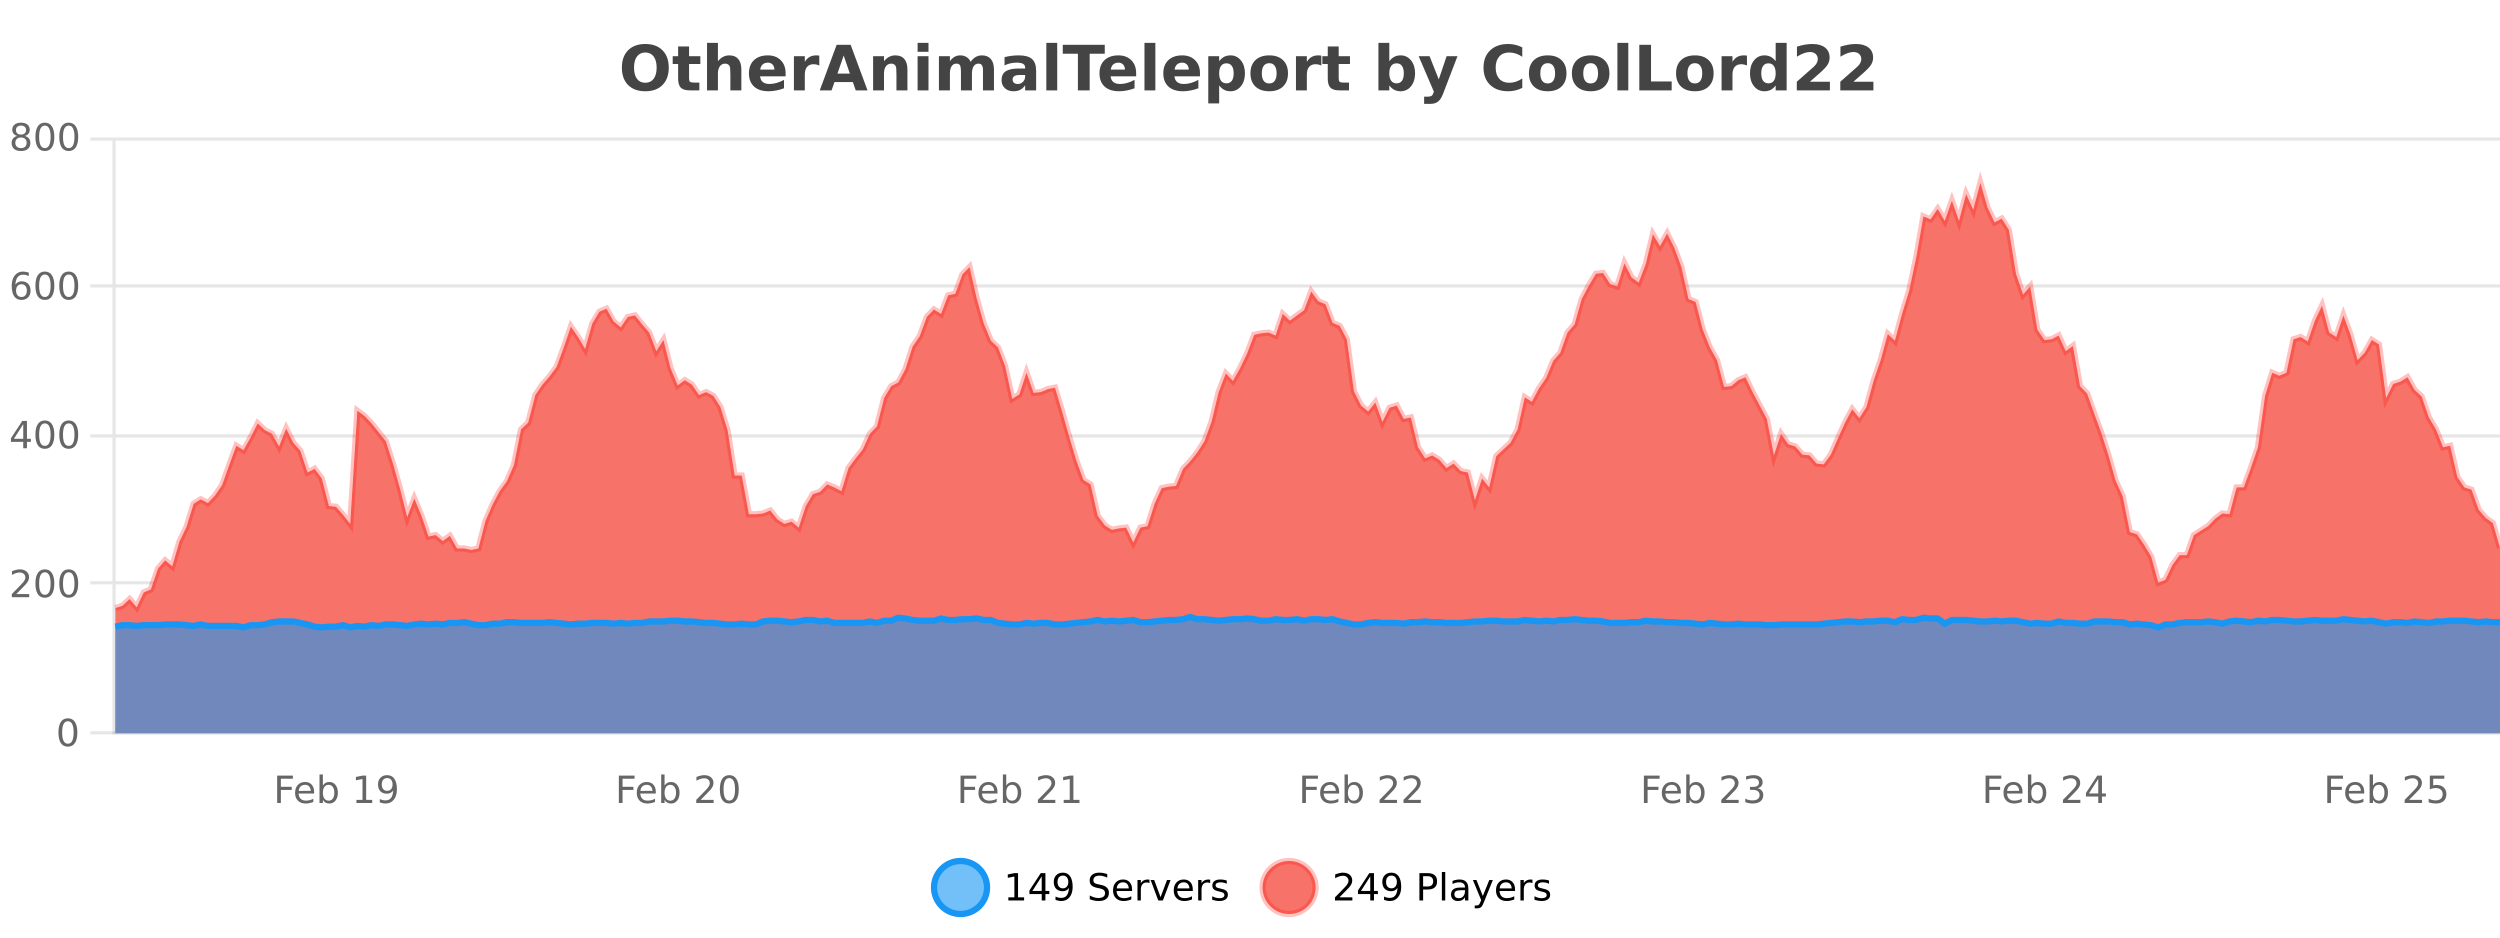 <?xml version="1.0" encoding="UTF-8"?>
<svg xmlns="http://www.w3.org/2000/svg" xmlns:xlink="http://www.w3.org/1999/xlink" width="800pt" height="300pt" viewBox="0 0 800 300" version="1.1">
<defs>
<clipPath id="clip1">
  <path d="M 270 263 L 345 263 L 345 300 L 270 300 Z M 270 263 "/>
</clipPath>
<clipPath id="clip2">
  <path d="M 375 263 L 450 263 L 450 300 L 375 300 Z M 375 263 "/>
</clipPath>
<clipPath id="clip3">
  <path d="M 36.906 58 L 800 58 L 800 234.602 L 36.906 234.602 Z M 36.906 58 "/>
</clipPath>
<clipPath id="clip4">
  <path d="M 35.906 43 L 800 43 L 800 223 L 35.906 223 Z M 35.906 43 "/>
</clipPath>
<clipPath id="clip5">
  <path d="M 36.906 197 L 800 197 L 800 234.602 L 36.906 234.602 Z M 36.906 197 "/>
</clipPath>
<clipPath id="clip6">
  <path d="M 35.906 169 L 800 169 L 800 230 L 35.906 230 Z M 35.906 169 "/>
</clipPath>
</defs>
<g id="surface520396">
<rect x="0" y="0" width="800" height="300" style="fill:rgb(100%,100%,100%);fill-opacity:1;stroke:none;"/>
<path style="fill:none;stroke-width:1;stroke-linecap:butt;stroke-linejoin:miter;stroke:rgb(0%,0%,0%);stroke-opacity:0.098;stroke-miterlimit:10;" d="M 37 234.5 L 800 234.5 "/>
<path style="fill:none;stroke-width:1;stroke-linecap:butt;stroke-linejoin:miter;stroke:rgb(0%,0%,0%);stroke-opacity:0.098;stroke-miterlimit:10;" d="M 28.906 234.5 L 36 234.5 "/>
<path style="fill:none;stroke-width:1;stroke-linecap:butt;stroke-linejoin:miter;stroke:rgb(0%,0%,0%);stroke-opacity:0.098;stroke-miterlimit:10;" d="M 37 186.5 L 800 186.5 "/>
<path style="fill:none;stroke-width:1;stroke-linecap:butt;stroke-linejoin:miter;stroke:rgb(0%,0%,0%);stroke-opacity:0.098;stroke-miterlimit:10;" d="M 28.906 186.5 L 36 186.5 "/>
<path style="fill:none;stroke-width:1;stroke-linecap:butt;stroke-linejoin:miter;stroke:rgb(0%,0%,0%);stroke-opacity:0.098;stroke-miterlimit:10;" d="M 37 139.5 L 800 139.5 "/>
<path style="fill:none;stroke-width:1;stroke-linecap:butt;stroke-linejoin:miter;stroke:rgb(0%,0%,0%);stroke-opacity:0.098;stroke-miterlimit:10;" d="M 28.906 139.5 L 36 139.5 "/>
<path style="fill:none;stroke-width:1;stroke-linecap:butt;stroke-linejoin:miter;stroke:rgb(0%,0%,0%);stroke-opacity:0.098;stroke-miterlimit:10;" d="M 37 91.5 L 800 91.5 "/>
<path style="fill:none;stroke-width:1;stroke-linecap:butt;stroke-linejoin:miter;stroke:rgb(0%,0%,0%);stroke-opacity:0.098;stroke-miterlimit:10;" d="M 28.906 91.5 L 36 91.5 "/>
<path style="fill:none;stroke-width:1;stroke-linecap:butt;stroke-linejoin:miter;stroke:rgb(0%,0%,0%);stroke-opacity:0.098;stroke-miterlimit:10;" d="M 37 44.5 L 800 44.5 "/>
<path style="fill:none;stroke-width:1;stroke-linecap:butt;stroke-linejoin:miter;stroke:rgb(0%,0%,0%);stroke-opacity:0.098;stroke-miterlimit:10;" d="M 28.906 44.5 L 36 44.5 "/>
<path style=" stroke:none;fill-rule:nonzero;fill:rgb(9.02%,58.824%,95.294%);fill-opacity:0.6;" d="M 315.852 284 C 315.852 288.688 312.055 292.484 307.367 292.484 C 302.684 292.484 298.883 288.688 298.883 284 C 298.883 279.312 302.684 275.516 307.367 275.516 C 312.055 275.516 315.852 279.312 315.852 284 Z M 315.852 284 "/>
<g clip-path="url(#clip1)" clip-rule="nonzero">
<path style="fill:none;stroke-width:2;stroke-linecap:butt;stroke-linejoin:miter;stroke:rgb(9.02%,58.824%,95.294%);stroke-opacity:1;stroke-miterlimit:10;" d="M 315.852 284 C 315.852 288.688 312.055 292.484 307.367 292.484 C 302.684 292.484 298.883 288.688 298.883 284 C 298.883 279.312 302.684 275.516 307.367 275.516 C 312.055 275.516 315.852 279.312 315.852 284 Z M 315.852 284 "/>
</g>
<path style=" stroke:none;fill-rule:nonzero;fill:rgb(0%,0%,0%);fill-opacity:1;" d="M 322.664 287.156 L 324.602 287.156 L 324.602 280.484 L 322.492 280.906 L 322.492 279.828 L 324.586 279.406 L 325.773 279.406 L 325.773 287.156 L 327.711 287.156 L 327.711 288.156 L 322.664 288.156 Z M 333.348 280.438 L 330.363 285.109 L 333.348 285.109 Z M 333.035 279.406 L 334.535 279.406 L 334.535 285.109 L 335.785 285.109 L 335.785 286.094 L 334.535 286.094 L 334.535 288.156 L 333.348 288.156 L 333.348 286.094 L 329.41 286.094 L 329.41 284.953 Z M 337.766 287.969 L 337.766 286.891 C 338.066 287.039 338.367 287.148 338.672 287.219 C 338.973 287.293 339.273 287.328 339.578 287.328 C 340.359 287.328 340.953 287.07 341.359 286.547 C 341.773 286.016 342.008 285.215 342.062 284.141 C 341.844 284.484 341.555 284.746 341.203 284.922 C 340.859 285.102 340.473 285.188 340.047 285.188 C 339.172 285.188 338.477 284.93 337.969 284.406 C 337.457 283.875 337.203 283.148 337.203 282.219 C 337.203 281.324 337.469 280.605 338 280.062 C 338.531 279.523 339.238 279.25 340.125 279.25 C 341.133 279.25 341.906 279.641 342.438 280.422 C 342.977 281.195 343.25 282.32 343.25 283.797 C 343.25 285.172 342.922 286.273 342.266 287.094 C 341.609 287.918 340.727 288.328 339.625 288.328 C 339.32 288.328 339.02 288.297 338.719 288.234 C 338.414 288.18 338.098 288.094 337.766 287.969 Z M 340.125 284.266 C 340.656 284.266 341.078 284.086 341.391 283.719 C 341.703 283.355 341.859 282.855 341.859 282.219 C 341.859 281.594 341.703 281.102 341.391 280.734 C 341.078 280.371 340.656 280.188 340.125 280.188 C 339.594 280.188 339.172 280.371 338.859 280.734 C 338.555 281.102 338.406 281.594 338.406 282.219 C 338.406 282.855 338.555 283.355 338.859 283.719 C 339.172 284.086 339.594 284.266 340.125 284.266 Z M 354.32 279.688 L 354.32 280.844 C 353.871 280.637 353.445 280.48 353.039 280.375 C 352.641 280.262 352.262 280.203 351.898 280.203 C 351.25 280.203 350.75 280.328 350.398 280.578 C 350.055 280.828 349.883 281.188 349.883 281.656 C 349.883 282.043 349.996 282.336 350.227 282.531 C 350.453 282.73 350.898 282.887 351.555 283 L 352.258 283.156 C 353.141 283.324 353.793 283.621 354.211 284.047 C 354.637 284.465 354.852 285.027 354.852 285.734 C 354.852 286.59 354.562 287.234 353.992 287.672 C 353.43 288.109 352.594 288.328 351.492 288.328 C 351.086 288.328 350.648 288.281 350.18 288.188 C 349.711 288.094 349.227 287.953 348.727 287.766 L 348.727 286.547 C 349.203 286.82 349.672 287.023 350.133 287.156 C 350.602 287.293 351.055 287.359 351.492 287.359 C 352.168 287.359 352.688 287.23 353.055 286.969 C 353.43 286.699 353.617 286.32 353.617 285.828 C 353.617 285.402 353.48 285.07 353.211 284.828 C 352.949 284.578 352.516 284.398 351.914 284.281 L 351.195 284.141 C 350.309 283.965 349.668 283.688 349.273 283.312 C 348.887 282.938 348.695 282.418 348.695 281.75 C 348.695 280.969 348.965 280.359 349.508 279.922 C 350.047 279.477 350.797 279.25 351.758 279.25 C 352.172 279.25 352.59 279.289 353.008 279.359 C 353.434 279.434 353.871 279.543 354.32 279.688 Z M 362.266 284.609 L 362.266 285.125 L 357.297 285.125 C 357.348 285.875 357.57 286.445 357.969 286.828 C 358.375 287.215 358.93 287.406 359.641 287.406 C 360.055 287.406 360.457 287.359 360.844 287.266 C 361.238 287.164 361.629 287.008 362.016 286.797 L 362.016 287.828 C 361.617 287.984 361.219 288.105 360.812 288.188 C 360.406 288.281 359.992 288.328 359.578 288.328 C 358.535 288.328 357.707 288.027 357.094 287.422 C 356.477 286.809 356.172 285.98 356.172 284.938 C 356.172 283.867 356.461 283.016 357.047 282.391 C 357.629 281.758 358.41 281.438 359.391 281.438 C 360.273 281.438 360.973 281.727 361.484 282.297 C 362.004 282.859 362.266 283.633 362.266 284.609 Z M 361.188 284.281 C 361.176 283.699 361.008 283.23 360.688 282.875 C 360.363 282.523 359.938 282.344 359.406 282.344 C 358.801 282.344 358.316 282.516 357.953 282.859 C 357.598 283.203 357.395 283.684 357.344 284.297 Z M 367.836 282.594 C 367.711 282.531 367.574 282.484 367.43 282.453 C 367.293 282.414 367.137 282.391 366.961 282.391 C 366.355 282.391 365.887 282.59 365.555 282.984 C 365.23 283.383 365.07 283.953 365.07 284.703 L 365.07 288.156 L 363.992 288.156 L 363.992 281.594 L 365.07 281.594 L 365.07 282.609 C 365.297 282.215 365.594 281.922 365.961 281.734 C 366.324 281.539 366.766 281.438 367.289 281.438 C 367.359 281.438 367.438 281.445 367.523 281.453 C 367.617 281.465 367.715 281.48 367.82 281.5 Z M 368.195 281.594 L 369.336 281.594 L 371.383 287.094 L 373.445 281.594 L 374.586 281.594 L 372.117 288.156 L 370.648 288.156 Z M 381.688 284.609 L 381.688 285.125 L 376.719 285.125 C 376.77 285.875 376.992 286.445 377.391 286.828 C 377.797 287.215 378.352 287.406 379.062 287.406 C 379.477 287.406 379.879 287.359 380.266 287.266 C 380.66 287.164 381.051 287.008 381.438 286.797 L 381.438 287.828 C 381.039 287.984 380.641 288.105 380.234 288.188 C 379.828 288.281 379.414 288.328 379 288.328 C 377.957 288.328 377.129 288.027 376.516 287.422 C 375.898 286.809 375.594 285.98 375.594 284.938 C 375.594 283.867 375.883 283.016 376.469 282.391 C 377.051 281.758 377.832 281.438 378.812 281.438 C 379.695 281.438 380.395 281.727 380.906 282.297 C 381.426 282.859 381.688 283.633 381.688 284.609 Z M 380.609 284.281 C 380.598 283.699 380.43 283.23 380.109 282.875 C 379.785 282.523 379.359 282.344 378.828 282.344 C 378.223 282.344 377.738 282.516 377.375 282.859 C 377.02 283.203 376.816 283.684 376.766 284.297 Z M 387.258 282.594 C 387.133 282.531 386.996 282.484 386.852 282.453 C 386.715 282.414 386.559 282.391 386.383 282.391 C 385.777 282.391 385.309 282.59 384.977 282.984 C 384.652 283.383 384.492 283.953 384.492 284.703 L 384.492 288.156 L 383.414 288.156 L 383.414 281.594 L 384.492 281.594 L 384.492 282.609 C 384.719 282.215 385.016 281.922 385.383 281.734 C 385.746 281.539 386.188 281.438 386.711 281.438 C 386.781 281.438 386.859 281.445 386.945 281.453 C 387.039 281.465 387.137 281.48 387.242 281.5 Z M 392.562 281.781 L 392.562 282.812 C 392.258 282.656 391.941 282.543 391.609 282.469 C 391.285 282.387 390.945 282.344 390.594 282.344 C 390.062 282.344 389.66 282.43 389.391 282.594 C 389.117 282.75 388.984 282.996 388.984 283.328 C 388.984 283.578 389.078 283.777 389.266 283.922 C 389.461 284.059 389.852 284.188 390.438 284.312 L 390.797 284.406 C 391.566 284.562 392.113 284.793 392.438 285.094 C 392.758 285.398 392.922 285.812 392.922 286.344 C 392.922 286.961 392.676 287.445 392.188 287.797 C 391.707 288.152 391.047 288.328 390.203 288.328 C 389.848 288.328 389.477 288.289 389.094 288.219 C 388.719 288.156 388.32 288.059 387.906 287.922 L 387.906 286.797 C 388.301 287.008 388.691 287.164 389.078 287.266 C 389.461 287.371 389.848 287.422 390.234 287.422 C 390.734 287.422 391.117 287.34 391.391 287.172 C 391.672 286.996 391.812 286.746 391.812 286.422 C 391.812 286.133 391.711 285.906 391.516 285.75 C 391.316 285.594 390.883 285.445 390.219 285.297 L 389.844 285.219 C 389.176 285.074 388.691 284.855 388.391 284.562 C 388.098 284.273 387.953 283.875 387.953 283.375 C 387.953 282.75 388.172 282.273 388.609 281.938 C 389.047 281.605 389.664 281.438 390.469 281.438 C 390.863 281.438 391.238 281.469 391.594 281.531 C 391.945 281.586 392.27 281.668 392.562 281.781 Z M 317.367 277.016 "/>
<path style=" stroke:none;fill-rule:nonzero;fill:rgb(96.863%,44.706%,40.784%);fill-opacity:1;" d="M 420.988 284 C 420.988 288.688 417.191 292.484 412.504 292.484 C 407.82 292.484 404.02 288.688 404.02 284 C 404.02 279.312 407.82 275.516 412.504 275.516 C 417.191 275.516 420.988 279.312 420.988 284 Z M 420.988 284 "/>
<g clip-path="url(#clip2)" clip-rule="nonzero">
<path style="fill:none;stroke-width:2;stroke-linecap:butt;stroke-linejoin:miter;stroke:rgb(100%,4.706%,0%);stroke-opacity:0.247;stroke-miterlimit:10;" d="M 420.988 284 C 420.988 288.688 417.191 292.484 412.504 292.484 C 407.82 292.484 404.02 288.688 404.02 284 C 404.02 279.312 407.82 275.516 412.504 275.516 C 417.191 275.516 420.988 279.312 420.988 284 Z M 420.988 284 "/>
</g>
<path style=" stroke:none;fill-rule:nonzero;fill:rgb(0%,0%,0%);fill-opacity:1;" d="M 428.617 287.156 L 432.758 287.156 L 432.758 288.156 L 427.195 288.156 L 427.195 287.156 C 427.641 286.699 428.25 286.078 429.023 285.297 C 429.805 284.508 430.293 283.996 430.492 283.766 C 430.875 283.352 431.141 282.996 431.289 282.703 C 431.445 282.402 431.523 282.109 431.523 281.828 C 431.523 281.359 431.355 280.98 431.023 280.688 C 430.699 280.398 430.277 280.25 429.758 280.25 C 429.383 280.25 428.984 280.312 428.57 280.438 C 428.164 280.562 427.727 280.762 427.258 281.031 L 427.258 279.828 C 427.734 279.641 428.18 279.5 428.586 279.406 C 429 279.305 429.383 279.25 429.727 279.25 C 430.633 279.25 431.355 279.48 431.898 279.938 C 432.438 280.387 432.711 280.992 432.711 281.75 C 432.711 282.105 432.641 282.445 432.508 282.766 C 432.371 283.09 432.125 283.469 431.773 283.906 C 431.668 284.023 431.355 284.352 430.836 284.891 C 430.312 285.434 429.574 286.188 428.617 287.156 Z M 438.484 280.438 L 435.5 285.109 L 438.484 285.109 Z M 438.172 279.406 L 439.672 279.406 L 439.672 285.109 L 440.922 285.109 L 440.922 286.094 L 439.672 286.094 L 439.672 288.156 L 438.484 288.156 L 438.484 286.094 L 434.547 286.094 L 434.547 284.953 Z M 442.898 287.969 L 442.898 286.891 C 443.199 287.039 443.5 287.148 443.805 287.219 C 444.105 287.293 444.406 287.328 444.711 287.328 C 445.492 287.328 446.086 287.07 446.492 286.547 C 446.906 286.016 447.141 285.215 447.195 284.141 C 446.977 284.484 446.688 284.746 446.336 284.922 C 445.992 285.102 445.605 285.188 445.18 285.188 C 444.305 285.188 443.609 284.93 443.102 284.406 C 442.59 283.875 442.336 283.148 442.336 282.219 C 442.336 281.324 442.602 280.605 443.133 280.062 C 443.664 279.523 444.371 279.25 445.258 279.25 C 446.266 279.25 447.039 279.641 447.57 280.422 C 448.109 281.195 448.383 282.32 448.383 283.797 C 448.383 285.172 448.055 286.273 447.398 287.094 C 446.742 287.918 445.859 288.328 444.758 288.328 C 444.453 288.328 444.152 288.297 443.852 288.234 C 443.547 288.18 443.23 288.094 442.898 287.969 Z M 445.258 284.266 C 445.789 284.266 446.211 284.086 446.523 283.719 C 446.836 283.355 446.992 282.855 446.992 282.219 C 446.992 281.594 446.836 281.102 446.523 280.734 C 446.211 280.371 445.789 280.188 445.258 280.188 C 444.727 280.188 444.305 280.371 443.992 280.734 C 443.688 281.102 443.539 281.594 443.539 282.219 C 443.539 282.855 443.688 283.355 443.992 283.719 C 444.305 284.086 444.727 284.266 445.258 284.266 Z M 455.398 280.375 L 455.398 283.672 L 456.883 283.672 C 457.434 283.672 457.859 283.531 458.164 283.25 C 458.465 282.961 458.617 282.547 458.617 282.016 C 458.617 281.496 458.465 281.094 458.164 280.812 C 457.859 280.523 457.434 280.375 456.883 280.375 Z M 454.211 279.406 L 456.883 279.406 C 457.871 279.406 458.617 279.633 459.117 280.078 C 459.617 280.516 459.867 281.164 459.867 282.016 C 459.867 282.883 459.617 283.539 459.117 283.984 C 458.617 284.422 457.871 284.641 456.883 284.641 L 455.398 284.641 L 455.398 288.156 L 454.211 288.156 Z M 461.398 279.031 L 462.477 279.031 L 462.477 288.156 L 461.398 288.156 Z M 467.719 284.859 C 466.852 284.859 466.25 284.961 465.906 285.156 C 465.57 285.355 465.406 285.695 465.406 286.172 C 465.406 286.559 465.531 286.867 465.781 287.094 C 466.039 287.312 466.383 287.422 466.812 287.422 C 467.414 287.422 467.895 287.215 468.25 286.797 C 468.613 286.371 468.797 285.805 468.797 285.094 L 468.797 284.859 Z M 469.875 284.406 L 469.875 288.156 L 468.797 288.156 L 468.797 287.156 C 468.547 287.555 468.238 287.852 467.875 288.047 C 467.508 288.234 467.062 288.328 466.531 288.328 C 465.852 288.328 465.316 288.141 464.922 287.766 C 464.523 287.383 464.328 286.875 464.328 286.25 C 464.328 285.512 464.57 284.953 465.062 284.578 C 465.562 284.203 466.301 284.016 467.281 284.016 L 468.797 284.016 L 468.797 283.906 C 468.797 283.406 468.629 283.023 468.297 282.75 C 467.973 282.48 467.52 282.344 466.938 282.344 C 466.562 282.344 466.191 282.391 465.828 282.484 C 465.473 282.578 465.133 282.715 464.812 282.891 L 464.812 281.891 C 465.207 281.734 465.586 281.621 465.953 281.547 C 466.328 281.477 466.691 281.438 467.047 281.438 C 467.992 281.438 468.703 281.684 469.172 282.172 C 469.641 282.664 469.875 283.406 469.875 284.406 Z M 474.82 288.766 C 474.516 289.547 474.219 290.055 473.93 290.297 C 473.637 290.535 473.25 290.656 472.773 290.656 L 471.914 290.656 L 471.914 289.75 L 472.539 289.75 C 472.84 289.75 473.07 289.676 473.227 289.531 C 473.391 289.395 473.574 289.066 473.773 288.547 L 473.977 288.047 L 471.32 281.594 L 472.461 281.594 L 474.508 286.719 L 476.57 281.594 L 477.711 281.594 Z M 484.812 284.609 L 484.812 285.125 L 479.844 285.125 C 479.895 285.875 480.117 286.445 480.516 286.828 C 480.922 287.215 481.477 287.406 482.188 287.406 C 482.602 287.406 483.004 287.359 483.391 287.266 C 483.785 287.164 484.176 287.008 484.562 286.797 L 484.562 287.828 C 484.164 287.984 483.766 288.105 483.359 288.188 C 482.953 288.281 482.539 288.328 482.125 288.328 C 481.082 288.328 480.254 288.027 479.641 287.422 C 479.023 286.809 478.719 285.98 478.719 284.938 C 478.719 283.867 479.008 283.016 479.594 282.391 C 480.176 281.758 480.957 281.438 481.938 281.438 C 482.82 281.438 483.52 281.727 484.031 282.297 C 484.551 282.859 484.812 283.633 484.812 284.609 Z M 483.734 284.281 C 483.723 283.699 483.555 283.23 483.234 282.875 C 482.91 282.523 482.484 282.344 481.953 282.344 C 481.348 282.344 480.863 282.516 480.5 282.859 C 480.145 283.203 479.941 283.684 479.891 284.297 Z M 490.383 282.594 C 490.258 282.531 490.121 282.484 489.977 282.453 C 489.84 282.414 489.684 282.391 489.508 282.391 C 488.902 282.391 488.434 282.59 488.102 282.984 C 487.777 283.383 487.617 283.953 487.617 284.703 L 487.617 288.156 L 486.539 288.156 L 486.539 281.594 L 487.617 281.594 L 487.617 282.609 C 487.844 282.215 488.141 281.922 488.508 281.734 C 488.871 281.539 489.312 281.438 489.836 281.438 C 489.906 281.438 489.984 281.445 490.07 281.453 C 490.164 281.465 490.262 281.48 490.367 281.5 Z M 495.691 281.781 L 495.691 282.812 C 495.387 282.656 495.07 282.543 494.738 282.469 C 494.414 282.387 494.074 282.344 493.723 282.344 C 493.191 282.344 492.789 282.43 492.52 282.594 C 492.246 282.75 492.113 282.996 492.113 283.328 C 492.113 283.578 492.207 283.777 492.395 283.922 C 492.59 284.059 492.98 284.188 493.566 284.312 L 493.926 284.406 C 494.695 284.562 495.242 284.793 495.566 285.094 C 495.887 285.398 496.051 285.812 496.051 286.344 C 496.051 286.961 495.805 287.445 495.316 287.797 C 494.836 288.152 494.176 288.328 493.332 288.328 C 492.977 288.328 492.605 288.289 492.223 288.219 C 491.848 288.156 491.449 288.059 491.035 287.922 L 491.035 286.797 C 491.43 287.008 491.82 287.164 492.207 287.266 C 492.59 287.371 492.977 287.422 493.363 287.422 C 493.863 287.422 494.246 287.34 494.52 287.172 C 494.801 286.996 494.941 286.746 494.941 286.422 C 494.941 286.133 494.84 285.906 494.645 285.75 C 494.445 285.594 494.012 285.445 493.348 285.297 L 492.973 285.219 C 492.305 285.074 491.82 284.855 491.52 284.562 C 491.227 284.273 491.082 283.875 491.082 283.375 C 491.082 282.75 491.301 282.273 491.738 281.938 C 492.176 281.605 492.793 281.438 493.598 281.438 C 493.992 281.438 494.367 281.469 494.723 281.531 C 495.074 281.586 495.398 281.668 495.691 281.781 Z M 422.504 277.016 "/>
<path style=" stroke:none;fill-rule:nonzero;fill:rgb(26.667%,26.667%,26.667%);fill-opacity:1;" d="M 206.5 16.797 C 205.352 16.797 204.461 17.227 203.828 18.078 C 203.203 18.922 202.891 20.109 202.891 21.641 C 202.891 23.172 203.203 24.367 203.828 25.219 C 204.461 26.062 205.352 26.484 206.5 26.484 C 207.645 26.484 208.535 26.062 209.172 25.219 C 209.805 24.367 210.125 23.172 210.125 21.641 C 210.125 20.109 209.805 18.922 209.172 18.078 C 208.535 17.227 207.645 16.797 206.5 16.797 Z M 206.5 14.078 C 208.844 14.078 210.676 14.75 212 16.094 C 213.332 17.43 214 19.277 214 21.641 C 214 24.008 213.332 25.859 212 27.203 C 210.676 28.539 208.844 29.203 206.5 29.203 C 204.156 29.203 202.316 28.539 200.984 27.203 C 199.66 25.859 199 24.008 199 21.641 C 199 19.277 199.66 17.43 200.984 16.094 C 202.316 14.75 204.156 14.078 206.5 14.078 Z M 220.5 14.875 L 220.5 17.984 L 224.109 17.984 L 224.109 20.484 L 220.5 20.484 L 220.5 25.125 C 220.5 25.637 220.598 25.98 220.797 26.156 C 221.004 26.336 221.406 26.422 222 26.422 L 223.797 26.422 L 223.797 28.922 L 220.797 28.922 C 219.422 28.922 218.441 28.637 217.859 28.062 C 217.285 27.48 217 26.5 217 25.125 L 217 20.484 L 215.266 20.484 L 215.266 17.984 L 217 17.984 L 217 14.875 Z M 237.234 22.266 L 237.234 28.922 L 233.719 28.922 L 233.719 23.844 C 233.719 22.887 233.695 22.23 233.656 21.875 C 233.613 21.512 233.539 21.246 233.438 21.078 C 233.301 20.852 233.113 20.672 232.875 20.547 C 232.645 20.422 232.379 20.359 232.078 20.359 C 231.348 20.359 230.773 20.641 230.359 21.203 C 229.941 21.766 229.734 22.547 229.734 23.547 L 229.734 28.922 L 226.25 28.922 L 226.25 13.719 L 229.734 13.719 L 229.734 19.578 C 230.266 18.945 230.828 18.477 231.422 18.172 C 232.016 17.871 232.664 17.719 233.375 17.719 C 234.645 17.719 235.602 18.109 236.25 18.891 C 236.906 19.664 237.234 20.789 237.234 22.266 Z M 251.395 23.422 L 251.395 24.422 L 243.223 24.422 C 243.305 25.246 243.602 25.859 244.113 26.266 C 244.621 26.672 245.332 26.875 246.238 26.875 C 246.977 26.875 247.73 26.766 248.504 26.547 C 249.273 26.328 250.066 26 250.879 25.562 L 250.879 28.25 C 250.055 28.562 249.227 28.797 248.395 28.953 C 247.57 29.117 246.746 29.203 245.926 29.203 C 243.945 29.203 242.402 28.703 241.301 27.703 C 240.207 26.695 239.66 25.281 239.66 23.469 C 239.66 21.68 240.195 20.273 241.27 19.25 C 242.352 18.23 243.836 17.719 245.723 17.719 C 247.441 17.719 248.816 18.242 249.848 19.281 C 250.879 20.312 251.395 21.695 251.395 23.422 Z M 247.801 22.266 C 247.801 21.602 247.605 21.062 247.223 20.656 C 246.836 20.25 246.332 20.047 245.707 20.047 C 245.027 20.047 244.477 20.242 244.051 20.625 C 243.633 21 243.371 21.547 243.27 22.266 Z M 262.18 20.969 C 261.867 20.824 261.559 20.719 261.258 20.656 C 260.953 20.586 260.652 20.547 260.352 20.547 C 259.445 20.547 258.746 20.836 258.258 21.406 C 257.777 21.98 257.539 22.805 257.539 23.875 L 257.539 28.922 L 254.055 28.922 L 254.055 17.984 L 257.539 17.984 L 257.539 19.781 C 257.984 19.062 258.5 18.543 259.086 18.219 C 259.668 17.887 260.367 17.719 261.18 17.719 C 261.305 17.719 261.434 17.727 261.57 17.734 C 261.703 17.746 261.902 17.766 262.164 17.797 Z M 272.914 26.266 L 267.039 26.266 L 266.102 28.922 L 262.32 28.922 L 267.727 14.344 L 272.211 14.344 L 277.602 28.922 L 273.836 28.922 Z M 267.977 23.562 L 271.961 23.562 L 269.977 17.766 Z M 290.379 22.266 L 290.379 28.922 L 286.863 28.922 L 286.863 23.828 C 286.863 22.883 286.84 22.23 286.801 21.875 C 286.758 21.512 286.684 21.246 286.582 21.078 C 286.445 20.852 286.258 20.672 286.02 20.547 C 285.789 20.422 285.523 20.359 285.223 20.359 C 284.492 20.359 283.918 20.641 283.504 21.203 C 283.086 21.766 282.879 22.547 282.879 23.547 L 282.879 28.922 L 279.395 28.922 L 279.395 17.984 L 282.879 17.984 L 282.879 19.578 C 283.41 18.945 283.973 18.477 284.566 18.172 C 285.16 17.871 285.809 17.719 286.52 17.719 C 287.789 17.719 288.746 18.109 289.395 18.891 C 290.051 19.664 290.379 20.789 290.379 22.266 Z M 293.633 17.984 L 297.117 17.984 L 297.117 28.922 L 293.633 28.922 Z M 293.633 13.719 L 297.117 13.719 L 297.117 16.578 L 293.633 16.578 Z M 310.613 19.797 C 311.059 19.121 311.586 18.605 312.191 18.25 C 312.805 17.898 313.477 17.719 314.207 17.719 C 315.457 17.719 316.41 18.109 317.066 18.891 C 317.73 19.664 318.066 20.789 318.066 22.266 L 318.066 28.922 L 314.551 28.922 L 314.551 23.219 C 314.551 23.137 314.551 23.047 314.551 22.953 C 314.559 22.859 314.566 22.73 314.566 22.562 C 314.566 21.793 314.449 21.234 314.223 20.891 C 313.992 20.539 313.621 20.359 313.113 20.359 C 312.457 20.359 311.945 20.637 311.582 21.188 C 311.215 21.73 311.027 22.516 311.02 23.547 L 311.02 28.922 L 307.504 28.922 L 307.504 23.219 C 307.504 22.012 307.398 21.234 307.191 20.891 C 306.98 20.539 306.613 20.359 306.082 20.359 C 305.402 20.359 304.883 20.637 304.52 21.188 C 304.152 21.73 303.973 22.516 303.973 23.547 L 303.973 28.922 L 300.457 28.922 L 300.457 17.984 L 303.973 17.984 L 303.973 19.578 C 304.41 18.965 304.902 18.5 305.457 18.188 C 306.008 17.875 306.621 17.719 307.301 17.719 C 308.051 17.719 308.715 17.902 309.301 18.266 C 309.883 18.633 310.32 19.141 310.613 19.797 Z M 326.219 24 C 325.488 24 324.941 24.125 324.578 24.375 C 324.211 24.617 324.031 24.98 324.031 25.469 C 324.031 25.906 324.176 26.25 324.469 26.5 C 324.77 26.75 325.18 26.875 325.703 26.875 C 326.359 26.875 326.91 26.641 327.359 26.172 C 327.816 25.703 328.047 25.117 328.047 24.406 L 328.047 24 Z M 331.562 22.688 L 331.562 28.922 L 328.047 28.922 L 328.047 27.297 C 327.578 27.965 327.047 28.449 326.453 28.75 C 325.867 29.051 325.156 29.203 324.312 29.203 C 323.188 29.203 322.27 28.875 321.562 28.219 C 320.852 27.555 320.5 26.695 320.5 25.641 C 320.5 24.359 320.938 23.422 321.812 22.828 C 322.695 22.227 324.086 21.922 325.984 21.922 L 328.047 21.922 L 328.047 21.641 C 328.047 21.09 327.828 20.688 327.391 20.438 C 326.953 20.18 326.27 20.047 325.344 20.047 C 324.594 20.047 323.895 20.125 323.25 20.281 C 322.602 20.43 322.004 20.648 321.453 20.938 L 321.453 18.281 C 322.203 18.094 322.953 17.953 323.703 17.859 C 324.461 17.766 325.223 17.719 325.984 17.719 C 327.953 17.719 329.375 18.109 330.25 18.891 C 331.125 19.664 331.562 20.93 331.562 22.688 Z M 334.824 13.719 L 338.309 13.719 L 338.309 28.922 L 334.824 28.922 Z M 340.086 14.344 L 353.523 14.344 L 353.523 17.188 L 348.695 17.188 L 348.695 28.922 L 344.93 28.922 L 344.93 17.188 L 340.086 17.188 Z M 363.57 23.422 L 363.57 24.422 L 355.398 24.422 C 355.48 25.246 355.777 25.859 356.289 26.266 C 356.797 26.672 357.508 26.875 358.414 26.875 C 359.152 26.875 359.906 26.766 360.68 26.547 C 361.449 26.328 362.242 26 363.055 25.562 L 363.055 28.25 C 362.23 28.562 361.402 28.797 360.57 28.953 C 359.746 29.117 358.922 29.203 358.102 29.203 C 356.121 29.203 354.578 28.703 353.477 27.703 C 352.383 26.695 351.836 25.281 351.836 23.469 C 351.836 21.68 352.371 20.273 353.445 19.25 C 354.527 18.23 356.012 17.719 357.898 17.719 C 359.617 17.719 360.992 18.242 362.023 19.281 C 363.055 20.312 363.57 21.695 363.57 23.422 Z M 359.977 22.266 C 359.977 21.602 359.781 21.062 359.398 20.656 C 359.012 20.25 358.508 20.047 357.883 20.047 C 357.203 20.047 356.652 20.242 356.227 20.625 C 355.809 21 355.547 21.547 355.445 22.266 Z M 366.23 13.719 L 369.715 13.719 L 369.715 28.922 L 366.23 28.922 Z M 383.992 23.422 L 383.992 24.422 L 375.82 24.422 C 375.902 25.246 376.199 25.859 376.711 26.266 C 377.219 26.672 377.93 26.875 378.836 26.875 C 379.574 26.875 380.328 26.766 381.102 26.547 C 381.871 26.328 382.664 26 383.477 25.562 L 383.477 28.25 C 382.652 28.562 381.824 28.797 380.992 28.953 C 380.168 29.117 379.344 29.203 378.523 29.203 C 376.543 29.203 375 28.703 373.898 27.703 C 372.805 26.695 372.258 25.281 372.258 23.469 C 372.258 21.68 372.793 20.273 373.867 19.25 C 374.949 18.23 376.434 17.719 378.32 17.719 C 380.039 17.719 381.414 18.242 382.445 19.281 C 383.477 20.312 383.992 21.695 383.992 23.422 Z M 380.398 22.266 C 380.398 21.602 380.203 21.062 379.82 20.656 C 379.434 20.25 378.93 20.047 378.305 20.047 C 377.625 20.047 377.074 20.242 376.648 20.625 C 376.23 21 375.969 21.547 375.867 22.266 Z M 390.133 27.344 L 390.133 33.078 L 386.648 33.078 L 386.648 17.984 L 390.133 17.984 L 390.133 19.578 C 390.621 18.945 391.156 18.477 391.742 18.172 C 392.324 17.871 392.996 17.719 393.758 17.719 C 395.109 17.719 396.219 18.258 397.086 19.328 C 397.949 20.402 398.383 21.781 398.383 23.469 C 398.383 25.148 397.949 26.523 397.086 27.594 C 396.219 28.668 395.109 29.203 393.758 29.203 C 392.996 29.203 392.324 29.051 391.742 28.75 C 391.156 28.449 390.621 27.98 390.133 27.344 Z M 392.461 20.266 C 391.711 20.266 391.133 20.543 390.727 21.094 C 390.328 21.637 390.133 22.43 390.133 23.469 C 390.133 24.5 390.328 25.293 390.727 25.844 C 391.133 26.398 391.711 26.672 392.461 26.672 C 393.211 26.672 393.781 26.402 394.18 25.859 C 394.574 25.309 394.773 24.512 394.773 23.469 C 394.773 22.43 394.574 21.637 394.18 21.094 C 393.781 20.543 393.211 20.266 392.461 20.266 Z M 406.172 20.219 C 405.391 20.219 404.797 20.5 404.391 21.062 C 403.984 21.617 403.781 22.418 403.781 23.469 C 403.781 24.512 403.984 25.312 404.391 25.875 C 404.797 26.43 405.391 26.703 406.172 26.703 C 406.93 26.703 407.508 26.43 407.906 25.875 C 408.312 25.312 408.516 24.512 408.516 23.469 C 408.516 22.418 408.312 21.617 407.906 21.062 C 407.508 20.5 406.93 20.219 406.172 20.219 Z M 406.172 17.719 C 408.047 17.719 409.508 18.23 410.562 19.25 C 411.625 20.262 412.156 21.668 412.156 23.469 C 412.156 25.262 411.625 26.668 410.562 27.688 C 409.508 28.699 408.047 29.203 406.172 29.203 C 404.273 29.203 402.797 28.699 401.734 27.688 C 400.672 26.668 400.141 25.262 400.141 23.469 C 400.141 21.668 400.672 20.262 401.734 19.25 C 402.797 18.23 404.273 17.719 406.172 17.719 Z M 422.832 20.969 C 422.52 20.824 422.211 20.719 421.91 20.656 C 421.605 20.586 421.305 20.547 421.004 20.547 C 420.098 20.547 419.398 20.836 418.91 21.406 C 418.43 21.98 418.191 22.805 418.191 23.875 L 418.191 28.922 L 414.707 28.922 L 414.707 17.984 L 418.191 17.984 L 418.191 19.781 C 418.637 19.062 419.152 18.543 419.738 18.219 C 420.32 17.887 421.02 17.719 421.832 17.719 C 421.957 17.719 422.086 17.727 422.223 17.734 C 422.355 17.746 422.555 17.766 422.816 17.797 Z M 428.383 14.875 L 428.383 17.984 L 431.992 17.984 L 431.992 20.484 L 428.383 20.484 L 428.383 25.125 C 428.383 25.637 428.48 25.98 428.68 26.156 C 428.887 26.336 429.289 26.422 429.883 26.422 L 431.68 26.422 L 431.68 28.922 L 428.68 28.922 C 427.305 28.922 426.324 28.637 425.742 28.062 C 425.168 27.48 424.883 26.5 424.883 25.125 L 424.883 20.484 L 423.148 20.484 L 423.148 17.984 L 424.883 17.984 L 424.883 14.875 Z M 446.906 26.672 C 447.656 26.672 448.227 26.402 448.625 25.859 C 449.02 25.309 449.219 24.512 449.219 23.469 C 449.219 22.43 449.02 21.637 448.625 21.094 C 448.227 20.543 447.656 20.266 446.906 20.266 C 446.156 20.266 445.578 20.543 445.172 21.094 C 444.773 21.637 444.578 22.43 444.578 23.469 C 444.578 24.5 444.773 25.293 445.172 25.844 C 445.578 26.398 446.156 26.672 446.906 26.672 Z M 444.578 19.578 C 445.066 18.945 445.602 18.477 446.188 18.172 C 446.77 17.871 447.441 17.719 448.203 17.719 C 449.555 17.719 450.664 18.258 451.531 19.328 C 452.395 20.402 452.828 21.781 452.828 23.469 C 452.828 25.148 452.395 26.523 451.531 27.594 C 450.664 28.668 449.555 29.203 448.203 29.203 C 447.441 29.203 446.77 29.051 446.188 28.75 C 445.602 28.449 445.066 27.98 444.578 27.344 L 444.578 28.922 L 441.094 28.922 L 441.094 13.719 L 444.578 13.719 Z M 453.973 17.984 L 457.457 17.984 L 460.41 25.406 L 462.91 17.984 L 466.395 17.984 L 461.801 29.953 C 461.34 31.172 460.801 32.02 460.176 32.5 C 459.559 32.988 458.754 33.234 457.754 33.234 L 455.723 33.234 L 455.723 30.938 L 456.816 30.938 C 457.41 30.938 457.84 30.844 458.113 30.656 C 458.383 30.469 458.59 30.129 458.738 29.641 L 458.848 29.344 Z M 487.129 28.125 C 486.43 28.48 485.707 28.746 484.957 28.922 C 484.215 29.109 483.434 29.203 482.613 29.203 C 480.184 29.203 478.262 28.527 476.848 27.172 C 475.43 25.809 474.723 23.965 474.723 21.641 C 474.723 19.32 475.43 17.48 476.848 16.125 C 478.262 14.762 480.184 14.078 482.613 14.078 C 483.434 14.078 484.215 14.172 484.957 14.359 C 485.707 14.539 486.43 14.805 487.129 15.156 L 487.129 18.172 C 486.43 17.703 485.742 17.359 485.066 17.141 C 484.387 16.914 483.676 16.797 482.926 16.797 C 481.582 16.797 480.523 17.23 479.754 18.094 C 478.992 18.949 478.613 20.133 478.613 21.641 C 478.613 23.152 478.992 24.34 479.754 25.203 C 480.523 26.059 481.582 26.484 482.926 26.484 C 483.676 26.484 484.387 26.375 485.066 26.156 C 485.742 25.93 486.43 25.578 487.129 25.109 Z M 495.289 20.219 C 494.508 20.219 493.914 20.5 493.508 21.062 C 493.102 21.617 492.898 22.418 492.898 23.469 C 492.898 24.512 493.102 25.312 493.508 25.875 C 493.914 26.43 494.508 26.703 495.289 26.703 C 496.047 26.703 496.625 26.43 497.023 25.875 C 497.43 25.312 497.633 24.512 497.633 23.469 C 497.633 22.418 497.43 21.617 497.023 21.062 C 496.625 20.5 496.047 20.219 495.289 20.219 Z M 495.289 17.719 C 497.164 17.719 498.625 18.23 499.68 19.25 C 500.742 20.262 501.273 21.668 501.273 23.469 C 501.273 25.262 500.742 26.668 499.68 27.688 C 498.625 28.699 497.164 29.203 495.289 29.203 C 493.391 29.203 491.914 28.699 490.852 27.688 C 489.789 26.668 489.258 25.262 489.258 23.469 C 489.258 21.668 489.789 20.262 490.852 19.25 C 491.914 18.23 493.391 17.719 495.289 17.719 Z M 509.031 20.219 C 508.25 20.219 507.656 20.5 507.25 21.062 C 506.844 21.617 506.641 22.418 506.641 23.469 C 506.641 24.512 506.844 25.312 507.25 25.875 C 507.656 26.43 508.25 26.703 509.031 26.703 C 509.789 26.703 510.367 26.43 510.766 25.875 C 511.172 25.312 511.375 24.512 511.375 23.469 C 511.375 22.418 511.172 21.617 510.766 21.062 C 510.367 20.5 509.789 20.219 509.031 20.219 Z M 509.031 17.719 C 510.906 17.719 512.367 18.23 513.422 19.25 C 514.484 20.262 515.016 21.668 515.016 23.469 C 515.016 25.262 514.484 26.668 513.422 27.688 C 512.367 28.699 510.906 29.203 509.031 29.203 C 507.133 29.203 505.656 28.699 504.594 27.688 C 503.531 26.668 503 25.262 503 23.469 C 503 21.668 503.531 20.262 504.594 19.25 C 505.656 18.23 507.133 17.719 509.031 17.719 Z M 517.57 13.719 L 521.055 13.719 L 521.055 28.922 L 517.57 28.922 Z M 524.578 14.344 L 528.328 14.344 L 528.328 26.078 L 534.938 26.078 L 534.938 28.922 L 524.578 28.922 Z M 542.371 20.219 C 541.59 20.219 540.996 20.5 540.59 21.062 C 540.184 21.617 539.98 22.418 539.98 23.469 C 539.98 24.512 540.184 25.312 540.59 25.875 C 540.996 26.43 541.59 26.703 542.371 26.703 C 543.129 26.703 543.707 26.43 544.105 25.875 C 544.512 25.312 544.715 24.512 544.715 23.469 C 544.715 22.418 544.512 21.617 544.105 21.062 C 543.707 20.5 543.129 20.219 542.371 20.219 Z M 542.371 17.719 C 544.246 17.719 545.707 18.23 546.762 19.25 C 547.824 20.262 548.355 21.668 548.355 23.469 C 548.355 25.262 547.824 26.668 546.762 27.688 C 545.707 28.699 544.246 29.203 542.371 29.203 C 540.473 29.203 538.996 28.699 537.934 27.688 C 536.871 26.668 536.34 25.262 536.34 23.469 C 536.34 21.668 536.871 20.262 537.934 19.25 C 538.996 18.23 540.473 17.719 542.371 17.719 Z M 559.031 20.969 C 558.719 20.824 558.41 20.719 558.109 20.656 C 557.805 20.586 557.504 20.547 557.203 20.547 C 556.297 20.547 555.598 20.836 555.109 21.406 C 554.629 21.98 554.391 22.805 554.391 23.875 L 554.391 28.922 L 550.906 28.922 L 550.906 17.984 L 554.391 17.984 L 554.391 19.781 C 554.836 19.062 555.352 18.543 555.938 18.219 C 556.52 17.887 557.219 17.719 558.031 17.719 C 558.156 17.719 558.285 17.727 558.422 17.734 C 558.555 17.746 558.754 17.766 559.016 17.797 Z M 568.211 19.578 L 568.211 13.719 L 571.727 13.719 L 571.727 28.922 L 568.211 28.922 L 568.211 27.344 C 567.73 27.992 567.199 28.465 566.617 28.766 C 566.031 29.055 565.359 29.203 564.602 29.203 C 563.258 29.203 562.152 28.668 561.289 27.594 C 560.422 26.523 559.992 25.148 559.992 23.469 C 559.992 21.781 560.422 20.402 561.289 19.328 C 562.152 18.258 563.258 17.719 564.602 17.719 C 565.359 17.719 566.031 17.871 566.617 18.172 C 567.199 18.477 567.73 18.945 568.211 19.578 Z M 565.898 26.672 C 566.648 26.672 567.219 26.402 567.617 25.859 C 568.012 25.309 568.211 24.512 568.211 23.469 C 568.211 22.43 568.012 21.637 567.617 21.094 C 567.219 20.543 566.648 20.266 565.898 20.266 C 565.156 20.266 564.59 20.543 564.195 21.094 C 563.797 21.637 563.602 22.43 563.602 23.469 C 563.602 24.512 563.797 25.309 564.195 25.859 C 564.59 26.402 565.156 26.672 565.898 26.672 Z M 579.164 26.156 L 585.57 26.156 L 585.57 28.922 L 574.977 28.922 L 574.977 26.156 L 580.305 21.453 C 580.781 21.027 581.133 20.609 581.352 20.203 C 581.578 19.789 581.695 19.359 581.695 18.922 C 581.695 18.234 581.465 17.684 581.008 17.266 C 580.547 16.852 579.938 16.641 579.18 16.641 C 578.594 16.641 577.953 16.766 577.258 17.016 C 576.559 17.266 575.812 17.641 575.023 18.141 L 575.023 14.938 C 575.867 14.656 576.699 14.445 577.523 14.297 C 578.355 14.152 579.168 14.078 579.961 14.078 C 581.711 14.078 583.062 14.465 584.023 15.234 C 584.992 15.996 585.477 17.062 585.477 18.438 C 585.477 19.242 585.266 19.984 584.852 20.672 C 584.445 21.352 583.586 22.266 582.273 23.422 Z M 593.082 26.156 L 599.488 26.156 L 599.488 28.922 L 588.895 28.922 L 588.895 26.156 L 594.223 21.453 C 594.699 21.027 595.051 20.609 595.27 20.203 C 595.496 19.789 595.613 19.359 595.613 18.922 C 595.613 18.234 595.383 17.684 594.926 17.266 C 594.465 16.852 593.855 16.641 593.098 16.641 C 592.512 16.641 591.871 16.766 591.176 17.016 C 590.477 17.266 589.73 17.641 588.941 18.141 L 588.941 14.938 C 589.785 14.656 590.617 14.445 591.441 14.297 C 592.273 14.152 593.086 14.078 593.879 14.078 C 595.629 14.078 596.98 14.465 597.941 15.234 C 598.91 15.996 599.395 17.062 599.395 18.438 C 599.395 19.242 599.184 19.984 598.77 20.672 C 598.363 21.352 597.504 22.266 596.191 23.422 Z M 198 10.359 "/>
<path style="fill:none;stroke-width:1;stroke-linecap:butt;stroke-linejoin:miter;stroke:rgb(0%,0%,0%);stroke-opacity:0.098;stroke-miterlimit:10;" d="M 36 234.5 L 801 234.5 "/>
<path style=" stroke:none;fill-rule:nonzero;fill:rgb(40%,40%,40%);fill-opacity:1;" d="M 88.691 248.203 L 93.723 248.203 L 93.723 249.203 L 89.879 249.203 L 89.879 251.781 L 93.348 251.781 L 93.348 252.781 L 89.879 252.781 L 89.879 256.953 L 88.691 256.953 Z M 100.516 253.406 L 100.516 253.922 L 95.547 253.922 C 95.598 254.672 95.82 255.242 96.219 255.625 C 96.625 256.012 97.18 256.203 97.891 256.203 C 98.305 256.203 98.707 256.156 99.094 256.062 C 99.488 255.961 99.879 255.805 100.266 255.594 L 100.266 256.625 C 99.867 256.781 99.469 256.902 99.062 256.984 C 98.656 257.078 98.242 257.125 97.828 257.125 C 96.785 257.125 95.957 256.824 95.344 256.219 C 94.727 255.605 94.422 254.777 94.422 253.734 C 94.422 252.664 94.711 251.812 95.297 251.188 C 95.879 250.555 96.66 250.234 97.641 250.234 C 98.523 250.234 99.223 250.523 99.734 251.094 C 100.254 251.656 100.516 252.43 100.516 253.406 Z M 99.438 253.078 C 99.426 252.496 99.258 252.027 98.938 251.672 C 98.613 251.32 98.188 251.141 97.656 251.141 C 97.051 251.141 96.566 251.312 96.203 251.656 C 95.848 252 95.645 252.48 95.594 253.094 Z M 106.992 253.672 C 106.992 252.883 106.824 252.262 106.492 251.812 C 106.168 251.367 105.727 251.141 105.164 251.141 C 104.59 251.141 104.137 251.367 103.805 251.812 C 103.48 252.262 103.32 252.883 103.32 253.672 C 103.32 254.465 103.48 255.09 103.805 255.547 C 104.137 255.996 104.59 256.219 105.164 256.219 C 105.727 256.219 106.168 255.996 106.492 255.547 C 106.824 255.09 106.992 254.465 106.992 253.672 Z M 103.32 251.391 C 103.547 250.996 103.836 250.703 104.18 250.516 C 104.523 250.328 104.934 250.234 105.414 250.234 C 106.215 250.234 106.867 250.555 107.367 251.188 C 107.867 251.812 108.117 252.641 108.117 253.672 C 108.117 254.703 107.867 255.539 107.367 256.172 C 106.867 256.809 106.215 257.125 105.414 257.125 C 104.934 257.125 104.523 257.031 104.18 256.844 C 103.836 256.648 103.547 256.355 103.32 255.969 L 103.32 256.953 L 102.242 256.953 L 102.242 247.828 L 103.32 247.828 Z M 114.062 255.953 L 116 255.953 L 116 249.281 L 113.891 249.703 L 113.891 248.625 L 115.984 248.203 L 117.172 248.203 L 117.172 255.953 L 119.109 255.953 L 119.109 256.953 L 114.062 256.953 Z M 121.527 256.766 L 121.527 255.688 C 121.828 255.836 122.129 255.945 122.434 256.016 C 122.734 256.09 123.035 256.125 123.34 256.125 C 124.121 256.125 124.715 255.867 125.121 255.344 C 125.535 254.812 125.77 254.012 125.824 252.938 C 125.605 253.281 125.316 253.543 124.965 253.719 C 124.621 253.898 124.234 253.984 123.809 253.984 C 122.934 253.984 122.238 253.727 121.73 253.203 C 121.219 252.672 120.965 251.945 120.965 251.016 C 120.965 250.121 121.23 249.402 121.762 248.859 C 122.293 248.32 123 248.047 123.887 248.047 C 124.895 248.047 125.668 248.438 126.199 249.219 C 126.738 249.992 127.012 251.117 127.012 252.594 C 127.012 253.969 126.684 255.07 126.027 255.891 C 125.371 256.715 124.488 257.125 123.387 257.125 C 123.082 257.125 122.781 257.094 122.48 257.031 C 122.176 256.977 121.859 256.891 121.527 256.766 Z M 123.887 253.062 C 124.418 253.062 124.84 252.883 125.152 252.516 C 125.465 252.152 125.621 251.652 125.621 251.016 C 125.621 250.391 125.465 249.898 125.152 249.531 C 124.84 249.168 124.418 248.984 123.887 248.984 C 123.355 248.984 122.934 249.168 122.621 249.531 C 122.316 249.898 122.168 250.391 122.168 251.016 C 122.168 251.652 122.316 252.152 122.621 252.516 C 122.934 252.883 123.355 253.062 123.887 253.062 Z M 87.52 245.816 "/>
<path style=" stroke:none;fill-rule:nonzero;fill:rgb(40%,40%,40%);fill-opacity:1;" d="M 198.031 248.203 L 203.062 248.203 L 203.062 249.203 L 199.219 249.203 L 199.219 251.781 L 202.688 251.781 L 202.688 252.781 L 199.219 252.781 L 199.219 256.953 L 198.031 256.953 Z M 209.855 253.406 L 209.855 253.922 L 204.887 253.922 C 204.938 254.672 205.16 255.242 205.559 255.625 C 205.965 256.012 206.52 256.203 207.23 256.203 C 207.645 256.203 208.047 256.156 208.434 256.062 C 208.828 255.961 209.219 255.805 209.605 255.594 L 209.605 256.625 C 209.207 256.781 208.809 256.902 208.402 256.984 C 207.996 257.078 207.582 257.125 207.168 257.125 C 206.125 257.125 205.297 256.824 204.684 256.219 C 204.066 255.605 203.762 254.777 203.762 253.734 C 203.762 252.664 204.051 251.812 204.637 251.188 C 205.219 250.555 206 250.234 206.98 250.234 C 207.863 250.234 208.562 250.523 209.074 251.094 C 209.594 251.656 209.855 252.43 209.855 253.406 Z M 208.777 253.078 C 208.766 252.496 208.598 252.027 208.277 251.672 C 207.953 251.32 207.527 251.141 206.996 251.141 C 206.391 251.141 205.906 251.312 205.543 251.656 C 205.188 252 204.984 252.48 204.934 253.094 Z M 216.332 253.672 C 216.332 252.883 216.164 252.262 215.832 251.812 C 215.508 251.367 215.066 251.141 214.504 251.141 C 213.93 251.141 213.477 251.367 213.145 251.812 C 212.82 252.262 212.66 252.883 212.66 253.672 C 212.66 254.465 212.82 255.09 213.145 255.547 C 213.477 255.996 213.93 256.219 214.504 256.219 C 215.066 256.219 215.508 255.996 215.832 255.547 C 216.164 255.09 216.332 254.465 216.332 253.672 Z M 212.66 251.391 C 212.887 250.996 213.176 250.703 213.52 250.516 C 213.863 250.328 214.273 250.234 214.754 250.234 C 215.555 250.234 216.207 250.555 216.707 251.188 C 217.207 251.812 217.457 252.641 217.457 253.672 C 217.457 254.703 217.207 255.539 216.707 256.172 C 216.207 256.809 215.555 257.125 214.754 257.125 C 214.273 257.125 213.863 257.031 213.52 256.844 C 213.176 256.648 212.887 256.355 212.66 255.969 L 212.66 256.953 L 211.582 256.953 L 211.582 247.828 L 212.66 247.828 Z M 224.219 255.953 L 228.359 255.953 L 228.359 256.953 L 222.797 256.953 L 222.797 255.953 C 223.242 255.496 223.852 254.875 224.625 254.094 C 225.406 253.305 225.895 252.793 226.094 252.562 C 226.477 252.148 226.742 251.793 226.891 251.5 C 227.047 251.199 227.125 250.906 227.125 250.625 C 227.125 250.156 226.957 249.777 226.625 249.484 C 226.301 249.195 225.879 249.047 225.359 249.047 C 224.984 249.047 224.586 249.109 224.172 249.234 C 223.766 249.359 223.328 249.559 222.859 249.828 L 222.859 248.625 C 223.336 248.438 223.781 248.297 224.188 248.203 C 224.602 248.102 224.984 248.047 225.328 248.047 C 226.234 248.047 226.957 248.277 227.5 248.734 C 228.039 249.184 228.312 249.789 228.312 250.547 C 228.312 250.902 228.242 251.242 228.109 251.562 C 227.973 251.887 227.727 252.266 227.375 252.703 C 227.27 252.82 226.957 253.148 226.438 253.688 C 225.914 254.23 225.176 254.984 224.219 255.953 Z M 233.367 248.984 C 232.762 248.984 232.305 249.289 231.992 249.891 C 231.688 250.484 231.539 251.387 231.539 252.594 C 231.539 253.793 231.688 254.695 231.992 255.297 C 232.305 255.891 232.762 256.188 233.367 256.188 C 233.98 256.188 234.438 255.891 234.742 255.297 C 235.055 254.695 235.211 253.793 235.211 252.594 C 235.211 251.387 235.055 250.484 234.742 249.891 C 234.438 249.289 233.98 248.984 233.367 248.984 Z M 233.367 248.047 C 234.344 248.047 235.094 248.438 235.617 249.219 C 236.137 249.992 236.398 251.117 236.398 252.594 C 236.398 254.062 236.137 255.188 235.617 255.969 C 235.094 256.742 234.344 257.125 233.367 257.125 C 232.387 257.125 231.637 256.742 231.117 255.969 C 230.605 255.188 230.352 254.062 230.352 252.594 C 230.352 251.117 230.605 249.992 231.117 249.219 C 231.637 248.438 232.387 248.047 233.367 248.047 Z M 196.859 245.816 "/>
<path style=" stroke:none;fill-rule:nonzero;fill:rgb(40%,40%,40%);fill-opacity:1;" d="M 307.371 248.203 L 312.402 248.203 L 312.402 249.203 L 308.559 249.203 L 308.559 251.781 L 312.027 251.781 L 312.027 252.781 L 308.559 252.781 L 308.559 256.953 L 307.371 256.953 Z M 319.195 253.406 L 319.195 253.922 L 314.227 253.922 C 314.277 254.672 314.5 255.242 314.898 255.625 C 315.305 256.012 315.859 256.203 316.57 256.203 C 316.984 256.203 317.387 256.156 317.773 256.062 C 318.168 255.961 318.559 255.805 318.945 255.594 L 318.945 256.625 C 318.547 256.781 318.148 256.902 317.742 256.984 C 317.336 257.078 316.922 257.125 316.508 257.125 C 315.465 257.125 314.637 256.824 314.023 256.219 C 313.406 255.605 313.102 254.777 313.102 253.734 C 313.102 252.664 313.391 251.812 313.977 251.188 C 314.559 250.555 315.34 250.234 316.32 250.234 C 317.203 250.234 317.902 250.523 318.414 251.094 C 318.934 251.656 319.195 252.43 319.195 253.406 Z M 318.117 253.078 C 318.105 252.496 317.938 252.027 317.617 251.672 C 317.293 251.32 316.867 251.141 316.336 251.141 C 315.73 251.141 315.246 251.312 314.883 251.656 C 314.527 252 314.324 252.48 314.273 253.094 Z M 325.672 253.672 C 325.672 252.883 325.504 252.262 325.172 251.812 C 324.848 251.367 324.406 251.141 323.844 251.141 C 323.27 251.141 322.816 251.367 322.484 251.812 C 322.16 252.262 322 252.883 322 253.672 C 322 254.465 322.16 255.09 322.484 255.547 C 322.816 255.996 323.27 256.219 323.844 256.219 C 324.406 256.219 324.848 255.996 325.172 255.547 C 325.504 255.09 325.672 254.465 325.672 253.672 Z M 322 251.391 C 322.227 250.996 322.516 250.703 322.859 250.516 C 323.203 250.328 323.613 250.234 324.094 250.234 C 324.895 250.234 325.547 250.555 326.047 251.188 C 326.547 251.812 326.797 252.641 326.797 253.672 C 326.797 254.703 326.547 255.539 326.047 256.172 C 325.547 256.809 324.895 257.125 324.094 257.125 C 323.613 257.125 323.203 257.031 322.859 256.844 C 322.516 256.648 322.227 256.355 322 255.969 L 322 256.953 L 320.922 256.953 L 320.922 247.828 L 322 247.828 Z M 333.555 255.953 L 337.695 255.953 L 337.695 256.953 L 332.133 256.953 L 332.133 255.953 C 332.578 255.496 333.188 254.875 333.961 254.094 C 334.742 253.305 335.23 252.793 335.43 252.562 C 335.812 252.148 336.078 251.793 336.227 251.5 C 336.383 251.199 336.461 250.906 336.461 250.625 C 336.461 250.156 336.293 249.777 335.961 249.484 C 335.637 249.195 335.215 249.047 334.695 249.047 C 334.32 249.047 333.922 249.109 333.508 249.234 C 333.102 249.359 332.664 249.559 332.195 249.828 L 332.195 248.625 C 332.672 248.438 333.117 248.297 333.523 248.203 C 333.938 248.102 334.32 248.047 334.664 248.047 C 335.57 248.047 336.293 248.277 336.836 248.734 C 337.375 249.184 337.648 249.789 337.648 250.547 C 337.648 250.902 337.578 251.242 337.445 251.562 C 337.309 251.887 337.062 252.266 336.711 252.703 C 336.605 252.82 336.293 253.148 335.773 253.688 C 335.25 254.23 334.512 254.984 333.555 255.953 Z M 340.379 255.953 L 342.316 255.953 L 342.316 249.281 L 340.207 249.703 L 340.207 248.625 L 342.301 248.203 L 343.488 248.203 L 343.488 255.953 L 345.426 255.953 L 345.426 256.953 L 340.379 256.953 Z M 306.199 245.816 "/>
<path style=" stroke:none;fill-rule:nonzero;fill:rgb(40%,40%,40%);fill-opacity:1;" d="M 416.707 248.203 L 421.738 248.203 L 421.738 249.203 L 417.895 249.203 L 417.895 251.781 L 421.363 251.781 L 421.363 252.781 L 417.895 252.781 L 417.895 256.953 L 416.707 256.953 Z M 428.531 253.406 L 428.531 253.922 L 423.562 253.922 C 423.613 254.672 423.836 255.242 424.234 255.625 C 424.641 256.012 425.195 256.203 425.906 256.203 C 426.32 256.203 426.723 256.156 427.109 256.062 C 427.504 255.961 427.895 255.805 428.281 255.594 L 428.281 256.625 C 427.883 256.781 427.484 256.902 427.078 256.984 C 426.672 257.078 426.258 257.125 425.844 257.125 C 424.801 257.125 423.973 256.824 423.359 256.219 C 422.742 255.605 422.438 254.777 422.438 253.734 C 422.438 252.664 422.727 251.812 423.312 251.188 C 423.895 250.555 424.676 250.234 425.656 250.234 C 426.539 250.234 427.238 250.523 427.75 251.094 C 428.27 251.656 428.531 252.43 428.531 253.406 Z M 427.453 253.078 C 427.441 252.496 427.273 252.027 426.953 251.672 C 426.629 251.32 426.203 251.141 425.672 251.141 C 425.066 251.141 424.582 251.312 424.219 251.656 C 423.863 252 423.66 252.48 423.609 253.094 Z M 435.008 253.672 C 435.008 252.883 434.84 252.262 434.508 251.812 C 434.184 251.367 433.742 251.141 433.18 251.141 C 432.605 251.141 432.152 251.367 431.82 251.812 C 431.496 252.262 431.336 252.883 431.336 253.672 C 431.336 254.465 431.496 255.09 431.82 255.547 C 432.152 255.996 432.605 256.219 433.18 256.219 C 433.742 256.219 434.184 255.996 434.508 255.547 C 434.84 255.09 435.008 254.465 435.008 253.672 Z M 431.336 251.391 C 431.562 250.996 431.852 250.703 432.195 250.516 C 432.539 250.328 432.949 250.234 433.43 250.234 C 434.23 250.234 434.883 250.555 435.383 251.188 C 435.883 251.812 436.133 252.641 436.133 253.672 C 436.133 254.703 435.883 255.539 435.383 256.172 C 434.883 256.809 434.23 257.125 433.43 257.125 C 432.949 257.125 432.539 257.031 432.195 256.844 C 431.852 256.648 431.562 256.355 431.336 255.969 L 431.336 256.953 L 430.258 256.953 L 430.258 247.828 L 431.336 247.828 Z M 442.891 255.953 L 447.031 255.953 L 447.031 256.953 L 441.469 256.953 L 441.469 255.953 C 441.914 255.496 442.523 254.875 443.297 254.094 C 444.078 253.305 444.566 252.793 444.766 252.562 C 445.148 252.148 445.414 251.793 445.562 251.5 C 445.719 251.199 445.797 250.906 445.797 250.625 C 445.797 250.156 445.629 249.777 445.297 249.484 C 444.973 249.195 444.551 249.047 444.031 249.047 C 443.656 249.047 443.258 249.109 442.844 249.234 C 442.438 249.359 442 249.559 441.531 249.828 L 441.531 248.625 C 442.008 248.438 442.453 248.297 442.859 248.203 C 443.273 248.102 443.656 248.047 444 248.047 C 444.906 248.047 445.629 248.277 446.172 248.734 C 446.711 249.184 446.984 249.789 446.984 250.547 C 446.984 250.902 446.914 251.242 446.781 251.562 C 446.645 251.887 446.398 252.266 446.047 252.703 C 445.941 252.82 445.629 253.148 445.109 253.688 C 444.586 254.23 443.848 254.984 442.891 255.953 Z M 450.527 255.953 L 454.668 255.953 L 454.668 256.953 L 449.105 256.953 L 449.105 255.953 C 449.551 255.496 450.16 254.875 450.934 254.094 C 451.715 253.305 452.203 252.793 452.402 252.562 C 452.785 252.148 453.051 251.793 453.199 251.5 C 453.355 251.199 453.434 250.906 453.434 250.625 C 453.434 250.156 453.266 249.777 452.934 249.484 C 452.609 249.195 452.188 249.047 451.668 249.047 C 451.293 249.047 450.895 249.109 450.48 249.234 C 450.074 249.359 449.637 249.559 449.168 249.828 L 449.168 248.625 C 449.645 248.438 450.09 248.297 450.496 248.203 C 450.91 248.102 451.293 248.047 451.637 248.047 C 452.543 248.047 453.266 248.277 453.809 248.734 C 454.348 249.184 454.621 249.789 454.621 250.547 C 454.621 250.902 454.551 251.242 454.418 251.562 C 454.281 251.887 454.035 252.266 453.684 252.703 C 453.578 252.82 453.266 253.148 452.746 253.688 C 452.223 254.23 451.484 254.984 450.527 255.953 Z M 415.535 245.816 "/>
<path style=" stroke:none;fill-rule:nonzero;fill:rgb(40%,40%,40%);fill-opacity:1;" d="M 526.047 248.203 L 531.078 248.203 L 531.078 249.203 L 527.234 249.203 L 527.234 251.781 L 530.703 251.781 L 530.703 252.781 L 527.234 252.781 L 527.234 256.953 L 526.047 256.953 Z M 537.871 253.406 L 537.871 253.922 L 532.902 253.922 C 532.953 254.672 533.176 255.242 533.574 255.625 C 533.98 256.012 534.535 256.203 535.246 256.203 C 535.66 256.203 536.062 256.156 536.449 256.062 C 536.844 255.961 537.234 255.805 537.621 255.594 L 537.621 256.625 C 537.223 256.781 536.824 256.902 536.418 256.984 C 536.012 257.078 535.598 257.125 535.184 257.125 C 534.141 257.125 533.312 256.824 532.699 256.219 C 532.082 255.605 531.777 254.777 531.777 253.734 C 531.777 252.664 532.066 251.812 532.652 251.188 C 533.234 250.555 534.016 250.234 534.996 250.234 C 535.879 250.234 536.578 250.523 537.09 251.094 C 537.609 251.656 537.871 252.43 537.871 253.406 Z M 536.793 253.078 C 536.781 252.496 536.613 252.027 536.293 251.672 C 535.969 251.32 535.543 251.141 535.012 251.141 C 534.406 251.141 533.922 251.312 533.559 251.656 C 533.203 252 533 252.48 532.949 253.094 Z M 544.348 253.672 C 544.348 252.883 544.18 252.262 543.848 251.812 C 543.523 251.367 543.082 251.141 542.52 251.141 C 541.945 251.141 541.492 251.367 541.16 251.812 C 540.836 252.262 540.676 252.883 540.676 253.672 C 540.676 254.465 540.836 255.09 541.16 255.547 C 541.492 255.996 541.945 256.219 542.52 256.219 C 543.082 256.219 543.523 255.996 543.848 255.547 C 544.18 255.09 544.348 254.465 544.348 253.672 Z M 540.676 251.391 C 540.902 250.996 541.191 250.703 541.535 250.516 C 541.879 250.328 542.289 250.234 542.77 250.234 C 543.57 250.234 544.223 250.555 544.723 251.188 C 545.223 251.812 545.473 252.641 545.473 253.672 C 545.473 254.703 545.223 255.539 544.723 256.172 C 544.223 256.809 543.57 257.125 542.77 257.125 C 542.289 257.125 541.879 257.031 541.535 256.844 C 541.191 256.648 540.902 256.355 540.676 255.969 L 540.676 256.953 L 539.598 256.953 L 539.598 247.828 L 540.676 247.828 Z M 552.234 255.953 L 556.375 255.953 L 556.375 256.953 L 550.812 256.953 L 550.812 255.953 C 551.258 255.496 551.867 254.875 552.641 254.094 C 553.422 253.305 553.91 252.793 554.109 252.562 C 554.492 252.148 554.758 251.793 554.906 251.5 C 555.062 251.199 555.141 250.906 555.141 250.625 C 555.141 250.156 554.973 249.777 554.641 249.484 C 554.316 249.195 553.895 249.047 553.375 249.047 C 553 249.047 552.602 249.109 552.188 249.234 C 551.781 249.359 551.344 249.559 550.875 249.828 L 550.875 248.625 C 551.352 248.438 551.797 248.297 552.203 248.203 C 552.617 248.102 553 248.047 553.344 248.047 C 554.25 248.047 554.973 248.277 555.516 248.734 C 556.055 249.184 556.328 249.789 556.328 250.547 C 556.328 250.902 556.258 251.242 556.125 251.562 C 555.988 251.887 555.742 252.266 555.391 252.703 C 555.285 252.82 554.973 253.148 554.453 253.688 C 553.93 254.23 553.191 254.984 552.234 255.953 Z M 562.445 252.234 C 563.008 252.359 563.445 252.617 563.758 253 C 564.078 253.375 564.242 253.844 564.242 254.406 C 564.242 255.273 563.945 255.945 563.352 256.422 C 562.758 256.891 561.914 257.125 560.82 257.125 C 560.453 257.125 560.074 257.086 559.68 257.016 C 559.293 256.945 558.898 256.836 558.492 256.688 L 558.492 255.547 C 558.812 255.734 559.168 255.883 559.555 255.984 C 559.949 256.078 560.359 256.125 560.789 256.125 C 561.527 256.125 562.09 255.98 562.477 255.688 C 562.871 255.398 563.07 254.969 563.07 254.406 C 563.07 253.898 562.887 253.496 562.523 253.203 C 562.156 252.914 561.656 252.766 561.023 252.766 L 559.992 252.766 L 559.992 251.797 L 561.07 251.797 C 561.641 251.797 562.086 251.684 562.398 251.453 C 562.711 251.215 562.867 250.875 562.867 250.438 C 562.867 249.992 562.703 249.648 562.383 249.406 C 562.07 249.168 561.617 249.047 561.023 249.047 C 560.688 249.047 560.336 249.086 559.961 249.156 C 559.594 249.219 559.188 249.324 558.742 249.469 L 558.742 248.422 C 559.199 248.297 559.621 248.203 560.008 248.141 C 560.402 248.078 560.773 248.047 561.117 248.047 C 562.023 248.047 562.734 248.25 563.258 248.656 C 563.777 249.062 564.039 249.617 564.039 250.312 C 564.039 250.805 563.898 251.215 563.617 251.547 C 563.344 251.883 562.953 252.109 562.445 252.234 Z M 524.875 245.816 "/>
<path style=" stroke:none;fill-rule:nonzero;fill:rgb(40%,40%,40%);fill-opacity:1;" d="M 635.387 248.203 L 640.418 248.203 L 640.418 249.203 L 636.574 249.203 L 636.574 251.781 L 640.043 251.781 L 640.043 252.781 L 636.574 252.781 L 636.574 256.953 L 635.387 256.953 Z M 647.211 253.406 L 647.211 253.922 L 642.242 253.922 C 642.293 254.672 642.516 255.242 642.914 255.625 C 643.32 256.012 643.875 256.203 644.586 256.203 C 645 256.203 645.402 256.156 645.789 256.062 C 646.184 255.961 646.574 255.805 646.961 255.594 L 646.961 256.625 C 646.562 256.781 646.164 256.902 645.758 256.984 C 645.352 257.078 644.938 257.125 644.523 257.125 C 643.48 257.125 642.652 256.824 642.039 256.219 C 641.422 255.605 641.117 254.777 641.117 253.734 C 641.117 252.664 641.406 251.812 641.992 251.188 C 642.574 250.555 643.355 250.234 644.336 250.234 C 645.219 250.234 645.918 250.523 646.43 251.094 C 646.949 251.656 647.211 252.43 647.211 253.406 Z M 646.133 253.078 C 646.121 252.496 645.953 252.027 645.633 251.672 C 645.309 251.32 644.883 251.141 644.352 251.141 C 643.746 251.141 643.262 251.312 642.898 251.656 C 642.543 252 642.34 252.48 642.289 253.094 Z M 653.688 253.672 C 653.688 252.883 653.52 252.262 653.188 251.812 C 652.863 251.367 652.422 251.141 651.859 251.141 C 651.285 251.141 650.832 251.367 650.5 251.812 C 650.176 252.262 650.016 252.883 650.016 253.672 C 650.016 254.465 650.176 255.09 650.5 255.547 C 650.832 255.996 651.285 256.219 651.859 256.219 C 652.422 256.219 652.863 255.996 653.188 255.547 C 653.52 255.09 653.688 254.465 653.688 253.672 Z M 650.016 251.391 C 650.242 250.996 650.531 250.703 650.875 250.516 C 651.219 250.328 651.629 250.234 652.109 250.234 C 652.91 250.234 653.562 250.555 654.062 251.188 C 654.562 251.812 654.812 252.641 654.812 253.672 C 654.812 254.703 654.562 255.539 654.062 256.172 C 653.562 256.809 652.91 257.125 652.109 257.125 C 651.629 257.125 651.219 257.031 650.875 256.844 C 650.531 256.648 650.242 256.355 650.016 255.969 L 650.016 256.953 L 648.938 256.953 L 648.938 247.828 L 650.016 247.828 Z M 661.57 255.953 L 665.711 255.953 L 665.711 256.953 L 660.148 256.953 L 660.148 255.953 C 660.594 255.496 661.203 254.875 661.977 254.094 C 662.758 253.305 663.246 252.793 663.445 252.562 C 663.828 252.148 664.094 251.793 664.242 251.5 C 664.398 251.199 664.477 250.906 664.477 250.625 C 664.477 250.156 664.309 249.777 663.977 249.484 C 663.652 249.195 663.23 249.047 662.711 249.047 C 662.336 249.047 661.938 249.109 661.523 249.234 C 661.117 249.359 660.68 249.559 660.211 249.828 L 660.211 248.625 C 660.688 248.438 661.133 248.297 661.539 248.203 C 661.953 248.102 662.336 248.047 662.68 248.047 C 663.586 248.047 664.309 248.277 664.852 248.734 C 665.391 249.184 665.664 249.789 665.664 250.547 C 665.664 250.902 665.594 251.242 665.461 251.562 C 665.324 251.887 665.078 252.266 664.727 252.703 C 664.621 252.82 664.309 253.148 663.789 253.688 C 663.266 254.23 662.527 254.984 661.57 255.953 Z M 671.441 249.234 L 668.457 253.906 L 671.441 253.906 Z M 671.129 248.203 L 672.629 248.203 L 672.629 253.906 L 673.879 253.906 L 673.879 254.891 L 672.629 254.891 L 672.629 256.953 L 671.441 256.953 L 671.441 254.891 L 667.504 254.891 L 667.504 253.75 Z M 634.215 245.816 "/>
<path style=" stroke:none;fill-rule:nonzero;fill:rgb(40%,40%,40%);fill-opacity:1;" d="M 744.727 248.203 L 749.758 248.203 L 749.758 249.203 L 745.914 249.203 L 745.914 251.781 L 749.383 251.781 L 749.383 252.781 L 745.914 252.781 L 745.914 256.953 L 744.727 256.953 Z M 756.551 253.406 L 756.551 253.922 L 751.582 253.922 C 751.633 254.672 751.855 255.242 752.254 255.625 C 752.66 256.012 753.215 256.203 753.926 256.203 C 754.34 256.203 754.742 256.156 755.129 256.062 C 755.523 255.961 755.914 255.805 756.301 255.594 L 756.301 256.625 C 755.902 256.781 755.504 256.902 755.098 256.984 C 754.691 257.078 754.277 257.125 753.863 257.125 C 752.82 257.125 751.992 256.824 751.379 256.219 C 750.762 255.605 750.457 254.777 750.457 253.734 C 750.457 252.664 750.746 251.812 751.332 251.188 C 751.914 250.555 752.695 250.234 753.676 250.234 C 754.559 250.234 755.258 250.523 755.77 251.094 C 756.289 251.656 756.551 252.43 756.551 253.406 Z M 755.473 253.078 C 755.461 252.496 755.293 252.027 754.973 251.672 C 754.648 251.32 754.223 251.141 753.691 251.141 C 753.086 251.141 752.602 251.312 752.238 251.656 C 751.883 252 751.68 252.48 751.629 253.094 Z M 763.027 253.672 C 763.027 252.883 762.859 252.262 762.527 251.812 C 762.203 251.367 761.762 251.141 761.199 251.141 C 760.625 251.141 760.172 251.367 759.84 251.812 C 759.516 252.262 759.355 252.883 759.355 253.672 C 759.355 254.465 759.516 255.09 759.84 255.547 C 760.172 255.996 760.625 256.219 761.199 256.219 C 761.762 256.219 762.203 255.996 762.527 255.547 C 762.859 255.09 763.027 254.465 763.027 253.672 Z M 759.355 251.391 C 759.582 250.996 759.871 250.703 760.215 250.516 C 760.559 250.328 760.969 250.234 761.449 250.234 C 762.25 250.234 762.902 250.555 763.402 251.188 C 763.902 251.812 764.152 252.641 764.152 253.672 C 764.152 254.703 763.902 255.539 763.402 256.172 C 762.902 256.809 762.25 257.125 761.449 257.125 C 760.969 257.125 760.559 257.031 760.215 256.844 C 759.871 256.648 759.582 256.355 759.355 255.969 L 759.355 256.953 L 758.277 256.953 L 758.277 247.828 L 759.355 247.828 Z M 770.914 255.953 L 775.055 255.953 L 775.055 256.953 L 769.492 256.953 L 769.492 255.953 C 769.938 255.496 770.547 254.875 771.32 254.094 C 772.102 253.305 772.59 252.793 772.789 252.562 C 773.172 252.148 773.438 251.793 773.586 251.5 C 773.742 251.199 773.82 250.906 773.82 250.625 C 773.82 250.156 773.652 249.777 773.32 249.484 C 772.996 249.195 772.574 249.047 772.055 249.047 C 771.68 249.047 771.281 249.109 770.867 249.234 C 770.461 249.359 770.023 249.559 769.555 249.828 L 769.555 248.625 C 770.031 248.438 770.477 248.297 770.883 248.203 C 771.297 248.102 771.68 248.047 772.023 248.047 C 772.93 248.047 773.652 248.277 774.195 248.734 C 774.734 249.184 775.008 249.789 775.008 250.547 C 775.008 250.902 774.938 251.242 774.805 251.562 C 774.668 251.887 774.422 252.266 774.07 252.703 C 773.965 252.82 773.652 253.148 773.133 253.688 C 772.609 254.23 771.871 254.984 770.914 255.953 Z M 777.547 248.203 L 782.188 248.203 L 782.188 249.203 L 778.625 249.203 L 778.625 251.344 C 778.801 251.281 778.973 251.242 779.141 251.219 C 779.316 251.188 779.488 251.172 779.656 251.172 C 780.633 251.172 781.41 251.445 781.984 251.984 C 782.555 252.516 782.844 253.234 782.844 254.141 C 782.844 255.09 782.547 255.824 781.953 256.344 C 781.367 256.867 780.547 257.125 779.484 257.125 C 779.109 257.125 778.727 257.094 778.344 257.031 C 777.969 256.969 777.578 256.875 777.172 256.75 L 777.172 255.562 C 777.523 255.75 777.891 255.891 778.266 255.984 C 778.641 256.078 779.035 256.125 779.453 256.125 C 780.129 256.125 780.664 255.949 781.062 255.594 C 781.457 255.242 781.656 254.758 781.656 254.141 C 781.656 253.539 781.457 253.059 781.062 252.703 C 780.664 252.352 780.129 252.172 779.453 252.172 C 779.141 252.172 778.82 252.211 778.5 252.281 C 778.188 252.344 777.867 252.449 777.547 252.594 Z M 743.555 245.816 "/>
<path style="fill:none;stroke-width:1;stroke-linecap:butt;stroke-linejoin:miter;stroke:rgb(0%,0%,0%);stroke-opacity:0.098;stroke-miterlimit:10;" d="M 36.5 44 L 36.5 235 "/>
<path style=" stroke:none;fill-rule:nonzero;fill:rgb(40%,40%,40%);fill-opacity:1;" d="M 21.719 230.789 C 21.113 230.789 20.656 231.094 20.344 231.695 C 20.039 232.289 19.891 233.191 19.891 234.398 C 19.891 235.598 20.039 236.5 20.344 237.102 C 20.656 237.695 21.113 237.992 21.719 237.992 C 22.332 237.992 22.789 237.695 23.094 237.102 C 23.406 236.5 23.562 235.598 23.562 234.398 C 23.562 233.191 23.406 232.289 23.094 231.695 C 22.789 231.094 22.332 230.789 21.719 230.789 Z M 21.719 229.852 C 22.695 229.852 23.445 230.242 23.969 231.023 C 24.488 231.797 24.75 232.922 24.75 234.398 C 24.75 235.867 24.488 236.992 23.969 237.773 C 23.445 238.547 22.695 238.93 21.719 238.93 C 20.738 238.93 19.988 238.547 19.469 237.773 C 18.957 236.992 18.703 235.867 18.703 234.398 C 18.703 232.922 18.957 231.797 19.469 231.023 C 19.988 230.242 20.738 229.852 21.719 229.852 Z M 17.906 227.617 "/>
<path style=" stroke:none;fill-rule:nonzero;fill:rgb(40%,40%,40%);fill-opacity:1;" d="M 5.203 190.102 L 9.344 190.102 L 9.344 191.102 L 3.781 191.102 L 3.781 190.102 C 4.227 189.645 4.836 189.023 5.609 188.242 C 6.391 187.453 6.879 186.941 7.078 186.711 C 7.461 186.297 7.727 185.941 7.875 185.648 C 8.031 185.348 8.109 185.055 8.109 184.773 C 8.109 184.305 7.941 183.926 7.609 183.633 C 7.285 183.344 6.863 183.195 6.344 183.195 C 5.969 183.195 5.57 183.258 5.156 183.383 C 4.75 183.508 4.312 183.707 3.844 183.977 L 3.844 182.773 C 4.32 182.586 4.766 182.445 5.172 182.352 C 5.586 182.25 5.969 182.195 6.312 182.195 C 7.219 182.195 7.941 182.426 8.484 182.883 C 9.023 183.332 9.297 183.938 9.297 184.695 C 9.297 185.051 9.227 185.391 9.094 185.711 C 8.957 186.035 8.711 186.414 8.359 186.852 C 8.254 186.969 7.941 187.297 7.422 187.836 C 6.898 188.379 6.16 189.133 5.203 190.102 Z M 14.352 183.133 C 13.746 183.133 13.289 183.438 12.977 184.039 C 12.672 184.633 12.523 185.535 12.523 186.742 C 12.523 187.941 12.672 188.844 12.977 189.445 C 13.289 190.039 13.746 190.336 14.352 190.336 C 14.965 190.336 15.422 190.039 15.727 189.445 C 16.039 188.844 16.195 187.941 16.195 186.742 C 16.195 185.535 16.039 184.633 15.727 184.039 C 15.422 183.438 14.965 183.133 14.352 183.133 Z M 14.352 182.195 C 15.328 182.195 16.078 182.586 16.602 183.367 C 17.121 184.141 17.383 185.266 17.383 186.742 C 17.383 188.211 17.121 189.336 16.602 190.117 C 16.078 190.891 15.328 191.273 14.352 191.273 C 13.371 191.273 12.621 190.891 12.102 190.117 C 11.59 189.336 11.336 188.211 11.336 186.742 C 11.336 185.266 11.59 184.141 12.102 183.367 C 12.621 182.586 13.371 182.195 14.352 182.195 Z M 21.988 183.133 C 21.383 183.133 20.926 183.438 20.613 184.039 C 20.309 184.633 20.16 185.535 20.16 186.742 C 20.16 187.941 20.309 188.844 20.613 189.445 C 20.926 190.039 21.383 190.336 21.988 190.336 C 22.602 190.336 23.059 190.039 23.363 189.445 C 23.676 188.844 23.832 187.941 23.832 186.742 C 23.832 185.535 23.676 184.633 23.363 184.039 C 23.059 183.438 22.602 183.133 21.988 183.133 Z M 21.988 182.195 C 22.965 182.195 23.715 182.586 24.238 183.367 C 24.758 184.141 25.02 185.266 25.02 186.742 C 25.02 188.211 24.758 189.336 24.238 190.117 C 23.715 190.891 22.965 191.273 21.988 191.273 C 21.008 191.273 20.258 190.891 19.738 190.117 C 19.227 189.336 18.973 188.211 18.973 186.742 C 18.973 185.266 19.227 184.141 19.738 183.367 C 20.258 182.586 21.008 182.195 21.988 182.195 Z M 2.906 179.965 "/>
<path style=" stroke:none;fill-rule:nonzero;fill:rgb(40%,40%,40%);fill-opacity:1;" d="M 7.438 135.734 L 4.453 140.406 L 7.438 140.406 Z M 7.125 134.703 L 8.625 134.703 L 8.625 140.406 L 9.875 140.406 L 9.875 141.391 L 8.625 141.391 L 8.625 143.453 L 7.438 143.453 L 7.438 141.391 L 3.5 141.391 L 3.5 140.25 Z M 14.352 135.484 C 13.746 135.484 13.289 135.789 12.977 136.391 C 12.672 136.984 12.523 137.887 12.523 139.094 C 12.523 140.293 12.672 141.195 12.977 141.797 C 13.289 142.391 13.746 142.688 14.352 142.688 C 14.965 142.688 15.422 142.391 15.727 141.797 C 16.039 141.195 16.195 140.293 16.195 139.094 C 16.195 137.887 16.039 136.984 15.727 136.391 C 15.422 135.789 14.965 135.484 14.352 135.484 Z M 14.352 134.547 C 15.328 134.547 16.078 134.938 16.602 135.719 C 17.121 136.492 17.383 137.617 17.383 139.094 C 17.383 140.562 17.121 141.688 16.602 142.469 C 16.078 143.242 15.328 143.625 14.352 143.625 C 13.371 143.625 12.621 143.242 12.102 142.469 C 11.59 141.688 11.336 140.562 11.336 139.094 C 11.336 137.617 11.59 136.492 12.102 135.719 C 12.621 134.938 13.371 134.547 14.352 134.547 Z M 21.988 135.484 C 21.383 135.484 20.926 135.789 20.613 136.391 C 20.309 136.984 20.16 137.887 20.16 139.094 C 20.16 140.293 20.309 141.195 20.613 141.797 C 20.926 142.391 21.383 142.688 21.988 142.688 C 22.602 142.688 23.059 142.391 23.363 141.797 C 23.676 141.195 23.832 140.293 23.832 139.094 C 23.832 137.887 23.676 136.984 23.363 136.391 C 23.059 135.789 22.602 135.484 21.988 135.484 Z M 21.988 134.547 C 22.965 134.547 23.715 134.938 24.238 135.719 C 24.758 136.492 25.02 137.617 25.02 139.094 C 25.02 140.562 24.758 141.688 24.238 142.469 C 23.715 143.242 22.965 143.625 21.988 143.625 C 21.008 143.625 20.258 143.242 19.738 142.469 C 19.227 141.688 18.973 140.562 18.973 139.094 C 18.973 137.617 19.227 136.492 19.738 135.719 C 20.258 134.938 21.008 134.547 21.988 134.547 Z M 2.906 132.316 "/>
<path style=" stroke:none;fill-rule:nonzero;fill:rgb(40%,40%,40%);fill-opacity:1;" d="M 6.875 90.961 C 6.344 90.961 5.922 91.145 5.609 91.508 C 5.297 91.875 5.141 92.367 5.141 92.992 C 5.141 93.629 5.297 94.129 5.609 94.492 C 5.922 94.859 6.344 95.039 6.875 95.039 C 7.406 95.039 7.82 94.859 8.125 94.492 C 8.438 94.129 8.594 93.629 8.594 92.992 C 8.594 92.367 8.438 91.875 8.125 91.508 C 7.82 91.145 7.406 90.961 6.875 90.961 Z M 9.219 87.242 L 9.219 88.32 C 8.914 88.188 8.613 88.082 8.312 88.008 C 8.008 87.938 7.711 87.898 7.422 87.898 C 6.641 87.898 6.039 88.164 5.625 88.695 C 5.219 89.219 4.984 90.008 4.922 91.07 C 5.148 90.738 5.438 90.484 5.781 90.305 C 6.133 90.117 6.52 90.023 6.938 90.023 C 7.812 90.023 8.504 90.289 9.016 90.82 C 9.523 91.352 9.781 92.078 9.781 92.992 C 9.781 93.898 9.516 94.625 8.984 95.164 C 8.453 95.707 7.75 95.977 6.875 95.977 C 5.852 95.977 5.078 95.594 4.547 94.82 C 4.016 94.039 3.75 92.914 3.75 91.445 C 3.75 90.062 4.078 88.957 4.734 88.133 C 5.391 87.312 6.27 86.898 7.375 86.898 C 7.664 86.898 7.961 86.93 8.266 86.992 C 8.566 87.047 8.883 87.129 9.219 87.242 Z M 14.352 87.836 C 13.746 87.836 13.289 88.141 12.977 88.742 C 12.672 89.336 12.523 90.238 12.523 91.445 C 12.523 92.645 12.672 93.547 12.977 94.148 C 13.289 94.742 13.746 95.039 14.352 95.039 C 14.965 95.039 15.422 94.742 15.727 94.148 C 16.039 93.547 16.195 92.645 16.195 91.445 C 16.195 90.238 16.039 89.336 15.727 88.742 C 15.422 88.141 14.965 87.836 14.352 87.836 Z M 14.352 86.898 C 15.328 86.898 16.078 87.289 16.602 88.07 C 17.121 88.844 17.383 89.969 17.383 91.445 C 17.383 92.914 17.121 94.039 16.602 94.82 C 16.078 95.594 15.328 95.977 14.352 95.977 C 13.371 95.977 12.621 95.594 12.102 94.82 C 11.59 94.039 11.336 92.914 11.336 91.445 C 11.336 89.969 11.59 88.844 12.102 88.07 C 12.621 87.289 13.371 86.898 14.352 86.898 Z M 21.988 87.836 C 21.383 87.836 20.926 88.141 20.613 88.742 C 20.309 89.336 20.16 90.238 20.16 91.445 C 20.16 92.645 20.309 93.547 20.613 94.148 C 20.926 94.742 21.383 95.039 21.988 95.039 C 22.602 95.039 23.059 94.742 23.363 94.148 C 23.676 93.547 23.832 92.645 23.832 91.445 C 23.832 90.238 23.676 89.336 23.363 88.742 C 23.059 88.141 22.602 87.836 21.988 87.836 Z M 21.988 86.898 C 22.965 86.898 23.715 87.289 24.238 88.07 C 24.758 88.844 25.02 89.969 25.02 91.445 C 25.02 92.914 24.758 94.039 24.238 94.82 C 23.715 95.594 22.965 95.977 21.988 95.977 C 21.008 95.977 20.258 95.594 19.738 94.82 C 19.227 94.039 18.973 92.914 18.973 91.445 C 18.973 89.969 19.227 88.844 19.738 88.07 C 20.258 87.289 21.008 86.898 21.988 86.898 Z M 2.906 84.664 "/>
<path style=" stroke:none;fill-rule:nonzero;fill:rgb(40%,40%,40%);fill-opacity:1;" d="M 6.719 44 C 6.156 44 5.711 44.152 5.391 44.453 C 5.066 44.758 4.906 45.168 4.906 45.688 C 4.906 46.219 5.066 46.637 5.391 46.938 C 5.711 47.242 6.156 47.391 6.719 47.391 C 7.281 47.391 7.723 47.242 8.047 46.938 C 8.367 46.637 8.531 46.219 8.531 45.688 C 8.531 45.168 8.367 44.758 8.047 44.453 C 7.734 44.152 7.289 44 6.719 44 Z M 5.531 43.5 C 5.031 43.375 4.633 43.141 4.344 42.797 C 4.062 42.445 3.922 42.016 3.922 41.516 C 3.922 40.82 4.172 40.266 4.672 39.859 C 5.172 39.453 5.852 39.25 6.719 39.25 C 7.594 39.25 8.273 39.453 8.766 39.859 C 9.266 40.266 9.516 40.82 9.516 41.516 C 9.516 42.016 9.375 42.445 9.094 42.797 C 8.812 43.141 8.414 43.375 7.906 43.5 C 8.477 43.637 8.922 43.898 9.234 44.281 C 9.555 44.668 9.719 45.137 9.719 45.688 C 9.719 46.543 9.457 47.199 8.938 47.656 C 8.426 48.105 7.688 48.328 6.719 48.328 C 5.758 48.328 5.02 48.105 4.5 47.656 C 3.977 47.199 3.719 46.543 3.719 45.688 C 3.719 45.137 3.879 44.668 4.203 44.281 C 4.523 43.898 4.969 43.637 5.531 43.5 Z M 5.109 41.625 C 5.109 42.086 5.25 42.438 5.531 42.688 C 5.812 42.938 6.207 43.062 6.719 43.062 C 7.227 43.062 7.625 42.938 7.906 42.688 C 8.195 42.438 8.344 42.086 8.344 41.625 C 8.344 41.18 8.195 40.828 7.906 40.578 C 7.625 40.32 7.227 40.188 6.719 40.188 C 6.207 40.188 5.812 40.32 5.531 40.578 C 5.25 40.828 5.109 41.18 5.109 41.625 Z M 14.352 40.188 C 13.746 40.188 13.289 40.492 12.977 41.094 C 12.672 41.688 12.523 42.59 12.523 43.797 C 12.523 44.996 12.672 45.898 12.977 46.5 C 13.289 47.094 13.746 47.391 14.352 47.391 C 14.965 47.391 15.422 47.094 15.727 46.5 C 16.039 45.898 16.195 44.996 16.195 43.797 C 16.195 42.59 16.039 41.688 15.727 41.094 C 15.422 40.492 14.965 40.188 14.352 40.188 Z M 14.352 39.25 C 15.328 39.25 16.078 39.641 16.602 40.422 C 17.121 41.195 17.383 42.32 17.383 43.797 C 17.383 45.266 17.121 46.391 16.602 47.172 C 16.078 47.945 15.328 48.328 14.352 48.328 C 13.371 48.328 12.621 47.945 12.102 47.172 C 11.59 46.391 11.336 45.266 11.336 43.797 C 11.336 42.32 11.59 41.195 12.102 40.422 C 12.621 39.641 13.371 39.25 14.352 39.25 Z M 21.988 40.188 C 21.383 40.188 20.926 40.492 20.613 41.094 C 20.309 41.688 20.16 42.59 20.16 43.797 C 20.16 44.996 20.309 45.898 20.613 46.5 C 20.926 47.094 21.383 47.391 21.988 47.391 C 22.602 47.391 23.059 47.094 23.363 46.5 C 23.676 45.898 23.832 44.996 23.832 43.797 C 23.832 42.59 23.676 41.688 23.363 41.094 C 23.059 40.492 22.602 40.188 21.988 40.188 Z M 21.988 39.25 C 22.965 39.25 23.715 39.641 24.238 40.422 C 24.758 41.195 25.02 42.32 25.02 43.797 C 25.02 45.266 24.758 46.391 24.238 47.172 C 23.715 47.945 22.965 48.328 21.988 48.328 C 21.008 48.328 20.258 47.945 19.738 47.172 C 19.227 46.391 18.973 45.266 18.973 43.797 C 18.973 42.32 19.227 41.195 19.738 40.422 C 20.258 39.641 21.008 39.25 21.988 39.25 Z M 2.906 37.016 "/>
<g clip-path="url(#clip3)" clip-rule="nonzero">
<path style=" stroke:none;fill-rule:nonzero;fill:rgb(96.863%,44.706%,40.784%);fill-opacity:1;" d="M 800 175.277 L 797.723 167.414 L 795.445 165.746 L 793.168 163.125 L 790.887 156.691 L 788.609 155.977 L 786.332 152.641 L 784.055 142.637 L 781.777 143.113 L 779.5 137.395 L 777.223 133.582 L 774.941 126.91 L 772.664 124.766 L 770.387 120.715 L 768.109 122.145 L 765.832 122.859 L 763.555 127.387 L 761.277 110.234 L 758.996 108.805 L 756.719 112.855 L 754.441 115.238 L 752.164 107.137 L 749.887 100.941 L 747.609 107.852 L 745.332 106.422 L 743.051 97.844 L 740.773 102.609 L 738.496 109.281 L 736.219 107.852 L 733.941 108.566 L 731.664 119.285 L 729.387 120.238 L 727.105 119.285 L 724.828 126.672 L 722.551 143.113 L 720.273 149.781 L 717.996 155.977 L 715.719 155.977 L 713.441 164.555 L 711.16 164.316 L 708.883 165.984 L 706.605 168.367 L 702.051 171.227 L 699.773 177.66 L 697.496 177.66 L 695.215 180.754 L 692.938 185.52 L 690.66 186.473 L 688.383 178.133 L 686.105 174.324 L 683.828 170.988 L 681.551 170.273 L 679.27 158.836 L 676.992 153.832 L 674.715 145.734 L 672.438 138.586 L 670.16 132.391 L 667.883 125.957 L 665.605 123.574 L 663.324 110.711 L 661.047 112.379 L 658.77 107.375 L 656.492 108.566 L 654.215 108.805 L 651.938 105.469 L 649.66 91.648 L 647.383 94.27 L 645.102 87.602 L 642.824 73.543 L 640.547 69.969 L 638.27 71.16 L 635.992 66.395 L 633.715 58.535 L 631.438 67.109 L 629.156 62.105 L 626.879 70.684 L 624.602 64.25 L 622.324 70.684 L 620.047 66.871 L 617.77 70.207 L 615.492 69.254 L 613.211 82.359 L 610.934 93.078 L 608.656 100.465 L 606.379 109.043 L 604.102 106.898 L 601.824 115.238 L 599.547 121.906 L 597.266 130.246 L 594.988 133.82 L 592.711 130.961 L 590.434 135.25 L 588.156 140.254 L 585.879 145.496 L 583.602 148.59 L 581.32 148.352 L 579.043 145.734 L 576.766 145.496 L 574.488 142.875 L 572.211 142.16 L 569.934 138.824 L 567.656 145.734 L 565.375 134.059 L 560.82 125.48 L 558.543 120.715 L 556.266 121.668 L 553.988 123.574 L 551.711 123.812 L 549.43 115.238 L 547.152 111.188 L 544.875 105.469 L 542.598 96.652 L 540.32 95.699 L 538.043 85.457 L 535.766 79.262 L 533.484 74.734 L 531.207 78.785 L 528.93 74.973 L 526.652 84.504 L 524.375 90.457 L 522.098 88.789 L 519.82 84.266 L 517.539 91.648 L 515.262 90.934 L 512.984 87.363 L 510.707 87.602 L 508.43 91.41 L 506.152 95.699 L 503.875 103.801 L 501.594 106.422 L 499.316 112.855 L 497.039 115.477 L 494.762 120.953 L 492.484 124.289 L 490.207 128.578 L 487.93 127.148 L 485.648 137.395 L 483.371 141.684 L 478.816 145.973 L 476.539 155.977 L 474.262 153.117 L 471.984 160.027 L 469.703 151.211 L 467.426 150.734 L 465.148 148.352 L 462.871 149.781 L 460.594 147.164 L 458.316 145.734 L 456.039 146.688 L 453.758 143.113 L 451.48 133.582 L 449.203 134.059 L 446.926 129.77 L 444.648 130.484 L 442.371 135.012 L 440.094 128.816 L 437.812 131.676 L 435.535 129.77 L 433.258 125.242 L 430.98 108.566 L 428.703 104.277 L 426.426 103.324 L 424.148 97.367 L 421.867 96.414 L 419.59 93.316 L 417.312 99.273 L 412.758 102.609 L 410.48 100.465 L 408.203 107.375 L 405.922 106.422 L 403.645 106.66 L 401.367 107.137 L 399.09 113.094 L 396.812 117.859 L 394.535 121.906 L 392.258 119.523 L 389.977 125.48 L 387.699 135.012 L 385.422 141.207 L 383.145 144.781 L 380.867 147.641 L 378.59 150.02 L 376.312 155.5 L 374.031 155.738 L 371.754 156.215 L 369.477 161.219 L 367.199 168.367 L 364.922 168.844 L 362.645 173.609 L 360.367 168.844 L 358.086 169.082 L 355.809 169.559 L 353.531 168.129 L 351.254 165.031 L 348.977 155.023 L 346.699 153.594 L 344.422 147.402 L 342.141 139.777 L 339.863 131.676 L 337.586 124.051 L 335.309 124.527 L 333.031 125.48 L 330.754 125.719 L 328.477 119.285 L 326.199 126.195 L 323.918 127.625 L 321.641 117.145 L 319.363 111.188 L 317.086 109.043 L 314.809 103.562 L 312.531 95.461 L 310.254 85.457 L 307.973 87.84 L 305.695 94.031 L 303.418 94.508 L 301.141 100.465 L 298.863 99.035 L 296.586 101.418 L 294.309 107.613 L 292.027 110.949 L 289.75 118.098 L 287.473 122.383 L 285.195 123.574 L 282.918 127.387 L 280.641 136.441 L 278.363 138.824 L 276.082 143.828 L 273.805 146.688 L 271.527 149.781 L 269.25 157.168 L 266.973 155.977 L 264.695 155.023 L 262.418 157.406 L 260.137 158.121 L 257.859 161.934 L 255.582 168.844 L 253.305 166.938 L 251.027 167.652 L 248.75 166.223 L 246.473 163.363 L 244.191 164.316 L 241.914 164.555 L 239.637 164.555 L 237.359 152.164 L 235.082 152.164 L 232.805 137.633 L 230.527 130.246 L 228.246 126.672 L 225.969 125.48 L 223.691 126.434 L 221.414 123.098 L 219.137 121.668 L 216.859 123.336 L 214.582 117.859 L 212.301 108.805 L 210.023 112.379 L 207.746 106.422 L 205.469 103.801 L 203.191 100.941 L 200.914 101.418 L 198.637 104.754 L 196.355 102.848 L 194.078 98.797 L 191.801 99.75 L 189.523 103.562 L 187.246 111.664 L 184.969 107.852 L 182.691 104.516 L 180.41 111.188 L 178.133 117.383 L 175.855 120.477 L 173.578 123.098 L 171.301 126.434 L 169.023 135.25 L 166.746 137.395 L 164.465 148.828 L 162.188 154.07 L 159.91 157.168 L 157.633 161.457 L 155.355 166.699 L 153.078 175.516 L 150.801 175.992 L 148.52 175.516 L 146.242 175.516 L 143.965 171.465 L 141.688 173.133 L 139.41 171.227 L 137.133 171.703 L 134.855 165.031 L 132.574 159.551 L 130.297 165.508 L 128.02 156.453 L 125.742 148.352 L 123.465 141.207 L 118.91 135.488 L 116.629 133.105 L 114.352 131.438 L 112.074 167.652 L 109.797 164.793 L 107.52 162.172 L 105.242 161.934 L 102.965 153.117 L 100.684 150.02 L 98.406 151.211 L 96.129 144.305 L 93.852 141.684 L 91.574 137.156 L 89.297 142.875 L 87.02 138.824 L 84.738 137.633 L 82.461 135.488 L 80.184 140.016 L 77.906 144.066 L 75.629 142.637 L 73.352 148.828 L 71.074 155.262 L 68.793 158.598 L 66.516 160.98 L 64.238 159.789 L 61.961 161.219 L 59.684 168.605 L 57.406 173.371 L 55.129 181.23 L 52.848 179.324 L 50.57 181.945 L 48.293 188.617 L 46.016 189.57 L 43.738 194.336 L 41.461 191.715 L 39.184 193.859 L 36.906 194.574 L 36.906 234.602 L 800 234.602 Z M 800 175.277 "/>
</g>
<g clip-path="url(#clip4)" clip-rule="nonzero">
<path style="fill:none;stroke-width:2;stroke-linecap:butt;stroke-linejoin:miter;stroke:rgb(100%,4.706%,0%);stroke-opacity:0.247;stroke-miterlimit:10;" d="M 800 175.277 L 797.723 167.414 L 795.445 165.746 L 793.168 163.125 L 790.887 156.691 L 788.609 155.977 L 786.332 152.641 L 784.055 142.637 L 781.777 143.113 L 779.5 137.395 L 777.223 133.582 L 774.941 126.91 L 772.664 124.766 L 770.387 120.715 L 768.109 122.145 L 765.832 122.859 L 763.555 127.387 L 761.277 110.234 L 758.996 108.805 L 756.719 112.855 L 754.441 115.238 L 752.164 107.137 L 749.887 100.941 L 747.609 107.852 L 745.332 106.422 L 743.051 97.844 L 740.773 102.609 L 738.496 109.281 L 736.219 107.852 L 733.941 108.566 L 731.664 119.285 L 729.387 120.238 L 727.105 119.285 L 724.828 126.672 L 722.551 143.113 L 720.273 149.781 L 717.996 155.977 L 715.719 155.977 L 713.441 164.555 L 711.16 164.316 L 708.883 165.984 L 706.605 168.367 L 702.051 171.227 L 699.773 177.66 L 697.496 177.66 L 695.215 180.754 L 692.938 185.52 L 690.66 186.473 L 688.383 178.133 L 686.105 174.324 L 683.828 170.988 L 681.551 170.273 L 679.27 158.836 L 676.992 153.832 L 674.715 145.734 L 672.438 138.586 L 670.16 132.391 L 667.883 125.957 L 665.605 123.574 L 663.324 110.711 L 661.047 112.379 L 658.77 107.375 L 656.492 108.566 L 654.215 108.805 L 651.938 105.469 L 649.66 91.648 L 647.383 94.27 L 645.102 87.602 L 642.824 73.543 L 640.547 69.969 L 638.27 71.16 L 635.992 66.395 L 633.715 58.535 L 631.438 67.109 L 629.156 62.105 L 626.879 70.684 L 624.602 64.25 L 622.324 70.684 L 620.047 66.871 L 617.77 70.207 L 615.492 69.254 L 613.211 82.359 L 610.934 93.078 L 608.656 100.465 L 606.379 109.043 L 604.102 106.898 L 601.824 115.238 L 599.547 121.906 L 597.266 130.246 L 594.988 133.82 L 592.711 130.961 L 590.434 135.25 L 588.156 140.254 L 585.879 145.496 L 583.602 148.59 L 581.32 148.352 L 579.043 145.734 L 576.766 145.496 L 574.488 142.875 L 572.211 142.16 L 569.934 138.824 L 567.656 145.734 L 565.375 134.059 L 560.82 125.48 L 558.543 120.715 L 556.266 121.668 L 553.988 123.574 L 551.711 123.812 L 549.43 115.238 L 547.152 111.188 L 544.875 105.469 L 542.598 96.652 L 540.32 95.699 L 538.043 85.457 L 535.766 79.262 L 533.484 74.734 L 531.207 78.785 L 528.93 74.973 L 526.652 84.504 L 524.375 90.457 L 522.098 88.789 L 519.82 84.266 L 517.539 91.648 L 515.262 90.934 L 512.984 87.363 L 510.707 87.602 L 508.43 91.41 L 506.152 95.699 L 503.875 103.801 L 501.594 106.422 L 499.316 112.855 L 497.039 115.477 L 494.762 120.953 L 492.484 124.289 L 490.207 128.578 L 487.93 127.148 L 485.648 137.395 L 483.371 141.684 L 478.816 145.973 L 476.539 155.977 L 474.262 153.117 L 471.984 160.027 L 469.703 151.211 L 467.426 150.734 L 465.148 148.352 L 462.871 149.781 L 460.594 147.164 L 458.316 145.734 L 456.039 146.688 L 453.758 143.113 L 451.48 133.582 L 449.203 134.059 L 446.926 129.77 L 444.648 130.484 L 442.371 135.012 L 440.094 128.816 L 437.812 131.676 L 435.535 129.77 L 433.258 125.242 L 430.98 108.566 L 428.703 104.277 L 426.426 103.324 L 424.148 97.367 L 421.867 96.414 L 419.59 93.316 L 417.312 99.273 L 412.758 102.609 L 410.48 100.465 L 408.203 107.375 L 405.922 106.422 L 403.645 106.66 L 401.367 107.137 L 399.09 113.094 L 396.812 117.859 L 394.535 121.906 L 392.258 119.523 L 389.977 125.48 L 387.699 135.012 L 385.422 141.207 L 383.145 144.781 L 380.867 147.641 L 378.59 150.02 L 376.312 155.5 L 374.031 155.738 L 371.754 156.215 L 369.477 161.219 L 367.199 168.367 L 364.922 168.844 L 362.645 173.609 L 360.367 168.844 L 358.086 169.082 L 355.809 169.559 L 353.531 168.129 L 351.254 165.031 L 348.977 155.023 L 346.699 153.594 L 344.422 147.402 L 342.141 139.777 L 339.863 131.676 L 337.586 124.051 L 335.309 124.527 L 333.031 125.48 L 330.754 125.719 L 328.477 119.285 L 326.199 126.195 L 323.918 127.625 L 321.641 117.145 L 319.363 111.188 L 317.086 109.043 L 314.809 103.562 L 312.531 95.461 L 310.254 85.457 L 307.973 87.84 L 305.695 94.031 L 303.418 94.508 L 301.141 100.465 L 298.863 99.035 L 296.586 101.418 L 294.309 107.613 L 292.027 110.949 L 289.75 118.098 L 287.473 122.383 L 285.195 123.574 L 282.918 127.387 L 280.641 136.441 L 278.363 138.824 L 276.082 143.828 L 273.805 146.688 L 271.527 149.781 L 269.25 157.168 L 266.973 155.977 L 264.695 155.023 L 262.418 157.406 L 260.137 158.121 L 257.859 161.934 L 255.582 168.844 L 253.305 166.938 L 251.027 167.652 L 248.75 166.223 L 246.473 163.363 L 244.191 164.316 L 241.914 164.555 L 239.637 164.555 L 237.359 152.164 L 235.082 152.164 L 232.805 137.633 L 230.527 130.246 L 228.246 126.672 L 225.969 125.48 L 223.691 126.434 L 221.414 123.098 L 219.137 121.668 L 216.859 123.336 L 214.582 117.859 L 212.301 108.805 L 210.023 112.379 L 207.746 106.422 L 205.469 103.801 L 203.191 100.941 L 200.914 101.418 L 198.637 104.754 L 196.355 102.848 L 194.078 98.797 L 191.801 99.75 L 189.523 103.562 L 187.246 111.664 L 184.969 107.852 L 182.691 104.516 L 180.41 111.188 L 178.133 117.383 L 175.855 120.477 L 173.578 123.098 L 171.301 126.434 L 169.023 135.25 L 166.746 137.395 L 164.465 148.828 L 162.188 154.07 L 159.91 157.168 L 157.633 161.457 L 155.355 166.699 L 153.078 175.516 L 150.801 175.992 L 148.52 175.516 L 146.242 175.516 L 143.965 171.465 L 141.688 173.133 L 139.41 171.227 L 137.133 171.703 L 134.855 165.031 L 132.574 159.551 L 130.297 165.508 L 128.02 156.453 L 125.742 148.352 L 123.465 141.207 L 118.91 135.488 L 116.629 133.105 L 114.352 131.438 L 112.074 167.652 L 109.797 164.793 L 107.52 162.172 L 105.242 161.934 L 102.965 153.117 L 100.684 150.02 L 98.406 151.211 L 96.129 144.305 L 93.852 141.684 L 91.574 137.156 L 89.297 142.875 L 87.02 138.824 L 84.738 137.633 L 82.461 135.488 L 80.184 140.016 L 77.906 144.066 L 75.629 142.637 L 73.352 148.828 L 71.074 155.262 L 68.793 158.598 L 66.516 160.98 L 64.238 159.789 L 61.961 161.219 L 59.684 168.605 L 57.406 173.371 L 55.129 181.23 L 52.848 179.324 L 50.57 181.945 L 48.293 188.617 L 46.016 189.57 L 43.738 194.336 L 41.461 191.715 L 39.184 193.859 L 36.906 194.574 "/>
</g>
<g clip-path="url(#clip5)" clip-rule="nonzero">
<path style=" stroke:none;fill-rule:nonzero;fill:rgb(9.02%,58.824%,95.294%);fill-opacity:0.6;" d="M 800 199.102 L 797.723 199.102 L 795.445 198.863 L 793.168 199.102 L 790.887 198.863 L 788.609 198.625 L 784.055 198.625 L 781.777 198.863 L 779.5 198.863 L 777.223 199.34 L 774.941 199.102 L 772.664 198.863 L 770.387 199.34 L 768.109 199.102 L 765.832 199.102 L 763.555 199.578 L 761.277 199.102 L 758.996 198.625 L 756.719 198.863 L 749.887 198.148 L 747.609 198.625 L 743.051 198.625 L 740.773 198.387 L 736.219 198.863 L 733.941 198.863 L 729.387 198.387 L 727.105 198.387 L 724.828 198.863 L 722.551 198.625 L 720.273 199.102 L 715.719 198.625 L 713.441 198.863 L 711.16 199.578 L 708.883 199.102 L 706.605 198.863 L 704.328 199.102 L 699.773 199.102 L 697.496 199.34 L 695.215 199.816 L 692.938 199.816 L 690.66 200.77 L 688.383 200.055 L 683.828 199.578 L 681.551 199.816 L 679.27 199.102 L 676.992 199.102 L 674.715 198.863 L 670.16 198.863 L 667.883 199.578 L 665.605 199.578 L 663.324 199.34 L 661.047 199.34 L 658.77 198.863 L 656.492 199.578 L 654.215 199.578 L 651.938 199.34 L 649.66 199.578 L 647.383 199.102 L 645.102 198.625 L 642.824 198.625 L 640.547 198.863 L 638.27 198.625 L 635.992 198.863 L 633.715 198.863 L 631.438 198.625 L 629.156 198.387 L 624.602 198.387 L 622.324 199.578 L 620.047 197.91 L 617.77 197.91 L 615.492 197.672 L 613.211 198.387 L 610.934 198.387 L 608.656 198.148 L 606.379 199.102 L 604.102 198.625 L 601.824 198.625 L 599.547 198.863 L 597.266 198.863 L 594.988 199.102 L 592.711 198.863 L 590.434 198.863 L 583.602 199.578 L 581.32 199.816 L 569.934 199.816 L 567.656 200.055 L 565.375 200.055 L 563.098 199.816 L 558.543 199.816 L 556.266 199.578 L 553.988 199.816 L 551.711 199.816 L 549.43 199.578 L 547.152 199.34 L 544.875 199.816 L 540.32 199.34 L 538.043 199.34 L 535.766 199.102 L 533.484 199.102 L 531.207 198.863 L 528.93 198.863 L 526.652 198.625 L 524.375 199.102 L 522.098 199.102 L 519.82 199.34 L 515.262 199.34 L 512.984 198.863 L 510.707 198.625 L 508.43 198.625 L 503.875 198.148 L 501.594 198.387 L 499.316 198.387 L 497.039 198.863 L 494.762 198.625 L 492.484 198.863 L 487.93 198.387 L 485.648 198.863 L 481.094 198.863 L 478.816 198.625 L 476.539 198.625 L 474.262 198.863 L 471.984 198.863 L 469.703 199.102 L 467.426 199.34 L 462.871 199.34 L 460.594 199.102 L 458.316 199.102 L 456.039 198.863 L 453.758 199.102 L 451.48 199.102 L 449.203 199.578 L 446.926 199.34 L 442.371 199.34 L 440.094 199.102 L 437.812 199.34 L 435.535 199.816 L 433.258 199.816 L 428.703 198.863 L 426.426 198.148 L 424.148 198.387 L 421.867 198.148 L 419.59 198.148 L 417.312 198.625 L 415.035 198.148 L 412.758 198.387 L 410.48 198.387 L 408.203 198.148 L 405.922 198.625 L 403.645 198.625 L 401.367 198.148 L 399.09 197.91 L 396.812 198.148 L 394.535 198.148 L 392.258 198.387 L 389.977 198.625 L 385.422 198.148 L 383.145 198.148 L 380.867 197.434 L 378.59 198.148 L 376.312 198.387 L 374.031 198.387 L 367.199 199.102 L 364.922 199.102 L 362.645 198.387 L 360.367 198.625 L 358.086 198.863 L 355.809 198.625 L 353.531 198.863 L 351.254 198.387 L 348.977 198.863 L 344.422 199.34 L 342.141 199.578 L 339.863 199.816 L 337.586 199.816 L 335.309 199.34 L 333.031 199.34 L 330.754 199.578 L 328.477 199.34 L 326.199 199.816 L 323.918 199.816 L 319.363 199.34 L 317.086 198.387 L 314.809 198.387 L 312.531 197.91 L 310.254 198.148 L 307.973 198.148 L 305.695 198.387 L 303.418 198.387 L 301.141 197.91 L 298.863 198.625 L 294.309 198.625 L 292.027 198.387 L 289.75 197.91 L 287.473 197.672 L 285.195 198.625 L 282.918 198.625 L 280.641 199.34 L 278.363 198.863 L 276.082 199.34 L 266.973 199.34 L 264.695 198.625 L 262.418 198.863 L 260.137 198.387 L 257.859 198.387 L 255.582 198.863 L 253.305 199.102 L 248.75 198.625 L 246.473 198.625 L 244.191 198.863 L 241.914 199.816 L 239.637 199.816 L 237.359 199.578 L 235.082 199.816 L 232.805 199.816 L 230.527 199.578 L 228.246 199.34 L 225.969 199.34 L 221.414 198.863 L 219.137 198.863 L 216.859 198.625 L 214.582 198.625 L 212.301 198.863 L 207.746 198.863 L 205.469 199.34 L 203.191 199.34 L 200.914 199.578 L 198.637 199.34 L 196.355 199.578 L 194.078 199.34 L 189.523 199.34 L 187.246 199.578 L 184.969 199.578 L 182.691 199.816 L 180.41 199.578 L 175.855 199.102 L 173.578 199.34 L 166.746 199.34 L 164.465 199.102 L 162.188 199.102 L 159.91 199.578 L 157.633 199.578 L 155.355 200.055 L 153.078 200.055 L 150.801 199.578 L 148.52 199.102 L 146.242 199.34 L 143.965 199.34 L 141.688 199.816 L 139.41 199.578 L 137.133 199.816 L 134.855 199.578 L 132.574 199.816 L 130.297 200.293 L 125.742 199.816 L 123.465 199.816 L 121.188 200.293 L 118.91 200.055 L 116.629 200.531 L 114.352 200.293 L 112.074 200.77 L 109.797 200.055 L 107.52 200.531 L 105.242 200.531 L 102.965 200.77 L 100.684 200.531 L 98.406 199.816 L 93.852 198.863 L 89.297 198.863 L 87.02 199.102 L 84.738 199.816 L 82.461 200.055 L 80.184 200.055 L 77.906 200.77 L 75.629 200.293 L 66.516 200.293 L 64.238 199.816 L 61.961 200.293 L 57.406 199.816 L 52.848 199.816 L 50.57 200.055 L 46.016 200.055 L 43.738 200.293 L 41.461 200.055 L 39.184 200.055 L 36.906 200.531 L 36.906 234.602 L 800 234.602 Z M 800 199.102 "/>
</g>
<g clip-path="url(#clip6)" clip-rule="nonzero">
<path style="fill:none;stroke-width:2;stroke-linecap:butt;stroke-linejoin:miter;stroke:rgb(9.02%,58.824%,95.294%);stroke-opacity:1;stroke-miterlimit:10;" d="M 800 199.102 L 797.723 199.102 L 795.445 198.863 L 793.168 199.102 L 790.887 198.863 L 788.609 198.625 L 784.055 198.625 L 781.777 198.863 L 779.5 198.863 L 777.223 199.34 L 774.941 199.102 L 772.664 198.863 L 770.387 199.34 L 768.109 199.102 L 765.832 199.102 L 763.555 199.578 L 761.277 199.102 L 758.996 198.625 L 756.719 198.863 L 749.887 198.148 L 747.609 198.625 L 743.051 198.625 L 740.773 198.387 L 736.219 198.863 L 733.941 198.863 L 729.387 198.387 L 727.105 198.387 L 724.828 198.863 L 722.551 198.625 L 720.273 199.102 L 715.719 198.625 L 713.441 198.863 L 711.16 199.578 L 708.883 199.102 L 706.605 198.863 L 704.328 199.102 L 699.773 199.102 L 697.496 199.34 L 695.215 199.816 L 692.938 199.816 L 690.66 200.77 L 688.383 200.055 L 683.828 199.578 L 681.551 199.816 L 679.27 199.102 L 676.992 199.102 L 674.715 198.863 L 670.16 198.863 L 667.883 199.578 L 665.605 199.578 L 663.324 199.34 L 661.047 199.34 L 658.77 198.863 L 656.492 199.578 L 654.215 199.578 L 651.938 199.34 L 649.66 199.578 L 647.383 199.102 L 645.102 198.625 L 642.824 198.625 L 640.547 198.863 L 638.27 198.625 L 635.992 198.863 L 633.715 198.863 L 631.438 198.625 L 629.156 198.387 L 624.602 198.387 L 622.324 199.578 L 620.047 197.91 L 617.77 197.91 L 615.492 197.672 L 613.211 198.387 L 610.934 198.387 L 608.656 198.148 L 606.379 199.102 L 604.102 198.625 L 601.824 198.625 L 599.547 198.863 L 597.266 198.863 L 594.988 199.102 L 592.711 198.863 L 590.434 198.863 L 583.602 199.578 L 581.32 199.816 L 569.934 199.816 L 567.656 200.055 L 565.375 200.055 L 563.098 199.816 L 558.543 199.816 L 556.266 199.578 L 553.988 199.816 L 551.711 199.816 L 549.43 199.578 L 547.152 199.34 L 544.875 199.816 L 540.32 199.34 L 538.043 199.34 L 535.766 199.102 L 533.484 199.102 L 531.207 198.863 L 528.93 198.863 L 526.652 198.625 L 524.375 199.102 L 522.098 199.102 L 519.82 199.34 L 515.262 199.34 L 512.984 198.863 L 510.707 198.625 L 508.43 198.625 L 503.875 198.148 L 501.594 198.387 L 499.316 198.387 L 497.039 198.863 L 494.762 198.625 L 492.484 198.863 L 487.93 198.387 L 485.648 198.863 L 481.094 198.863 L 478.816 198.625 L 476.539 198.625 L 474.262 198.863 L 471.984 198.863 L 469.703 199.102 L 467.426 199.34 L 462.871 199.34 L 460.594 199.102 L 458.316 199.102 L 456.039 198.863 L 453.758 199.102 L 451.48 199.102 L 449.203 199.578 L 446.926 199.34 L 442.371 199.34 L 440.094 199.102 L 437.812 199.34 L 435.535 199.816 L 433.258 199.816 L 428.703 198.863 L 426.426 198.148 L 424.148 198.387 L 421.867 198.148 L 419.59 198.148 L 417.312 198.625 L 415.035 198.148 L 412.758 198.387 L 410.48 198.387 L 408.203 198.148 L 405.922 198.625 L 403.645 198.625 L 401.367 198.148 L 399.09 197.91 L 396.812 198.148 L 394.535 198.148 L 392.258 198.387 L 389.977 198.625 L 385.422 198.148 L 383.145 198.148 L 380.867 197.434 L 378.59 198.148 L 376.312 198.387 L 374.031 198.387 L 367.199 199.102 L 364.922 199.102 L 362.645 198.387 L 360.367 198.625 L 358.086 198.863 L 355.809 198.625 L 353.531 198.863 L 351.254 198.387 L 348.977 198.863 L 344.422 199.34 L 342.141 199.578 L 339.863 199.816 L 337.586 199.816 L 335.309 199.34 L 333.031 199.34 L 330.754 199.578 L 328.477 199.34 L 326.199 199.816 L 323.918 199.816 L 319.363 199.34 L 317.086 198.387 L 314.809 198.387 L 312.531 197.91 L 310.254 198.148 L 307.973 198.148 L 305.695 198.387 L 303.418 198.387 L 301.141 197.91 L 298.863 198.625 L 294.309 198.625 L 292.027 198.387 L 289.75 197.91 L 287.473 197.672 L 285.195 198.625 L 282.918 198.625 L 280.641 199.34 L 278.363 198.863 L 276.082 199.34 L 266.973 199.34 L 264.695 198.625 L 262.418 198.863 L 260.137 198.387 L 257.859 198.387 L 255.582 198.863 L 253.305 199.102 L 248.75 198.625 L 246.473 198.625 L 244.191 198.863 L 241.914 199.816 L 239.637 199.816 L 237.359 199.578 L 235.082 199.816 L 232.805 199.816 L 230.527 199.578 L 228.246 199.34 L 225.969 199.34 L 221.414 198.863 L 219.137 198.863 L 216.859 198.625 L 214.582 198.625 L 212.301 198.863 L 207.746 198.863 L 205.469 199.34 L 203.191 199.34 L 200.914 199.578 L 198.637 199.34 L 196.355 199.578 L 194.078 199.34 L 189.523 199.34 L 187.246 199.578 L 184.969 199.578 L 182.691 199.816 L 180.41 199.578 L 175.855 199.102 L 173.578 199.34 L 166.746 199.34 L 164.465 199.102 L 162.188 199.102 L 159.91 199.578 L 157.633 199.578 L 155.355 200.055 L 153.078 200.055 L 150.801 199.578 L 148.52 199.102 L 146.242 199.34 L 143.965 199.34 L 141.688 199.816 L 139.41 199.578 L 137.133 199.816 L 134.855 199.578 L 132.574 199.816 L 130.297 200.293 L 125.742 199.816 L 123.465 199.816 L 121.188 200.293 L 118.91 200.055 L 116.629 200.531 L 114.352 200.293 L 112.074 200.77 L 109.797 200.055 L 107.52 200.531 L 105.242 200.531 L 102.965 200.77 L 100.684 200.531 L 98.406 199.816 L 93.852 198.863 L 89.297 198.863 L 87.02 199.102 L 84.738 199.816 L 82.461 200.055 L 80.184 200.055 L 77.906 200.77 L 75.629 200.293 L 66.516 200.293 L 64.238 199.816 L 61.961 200.293 L 57.406 199.816 L 52.848 199.816 L 50.57 200.055 L 46.016 200.055 L 43.738 200.293 L 41.461 200.055 L 39.184 200.055 L 36.906 200.531 "/>
</g>
</g>
</svg>
